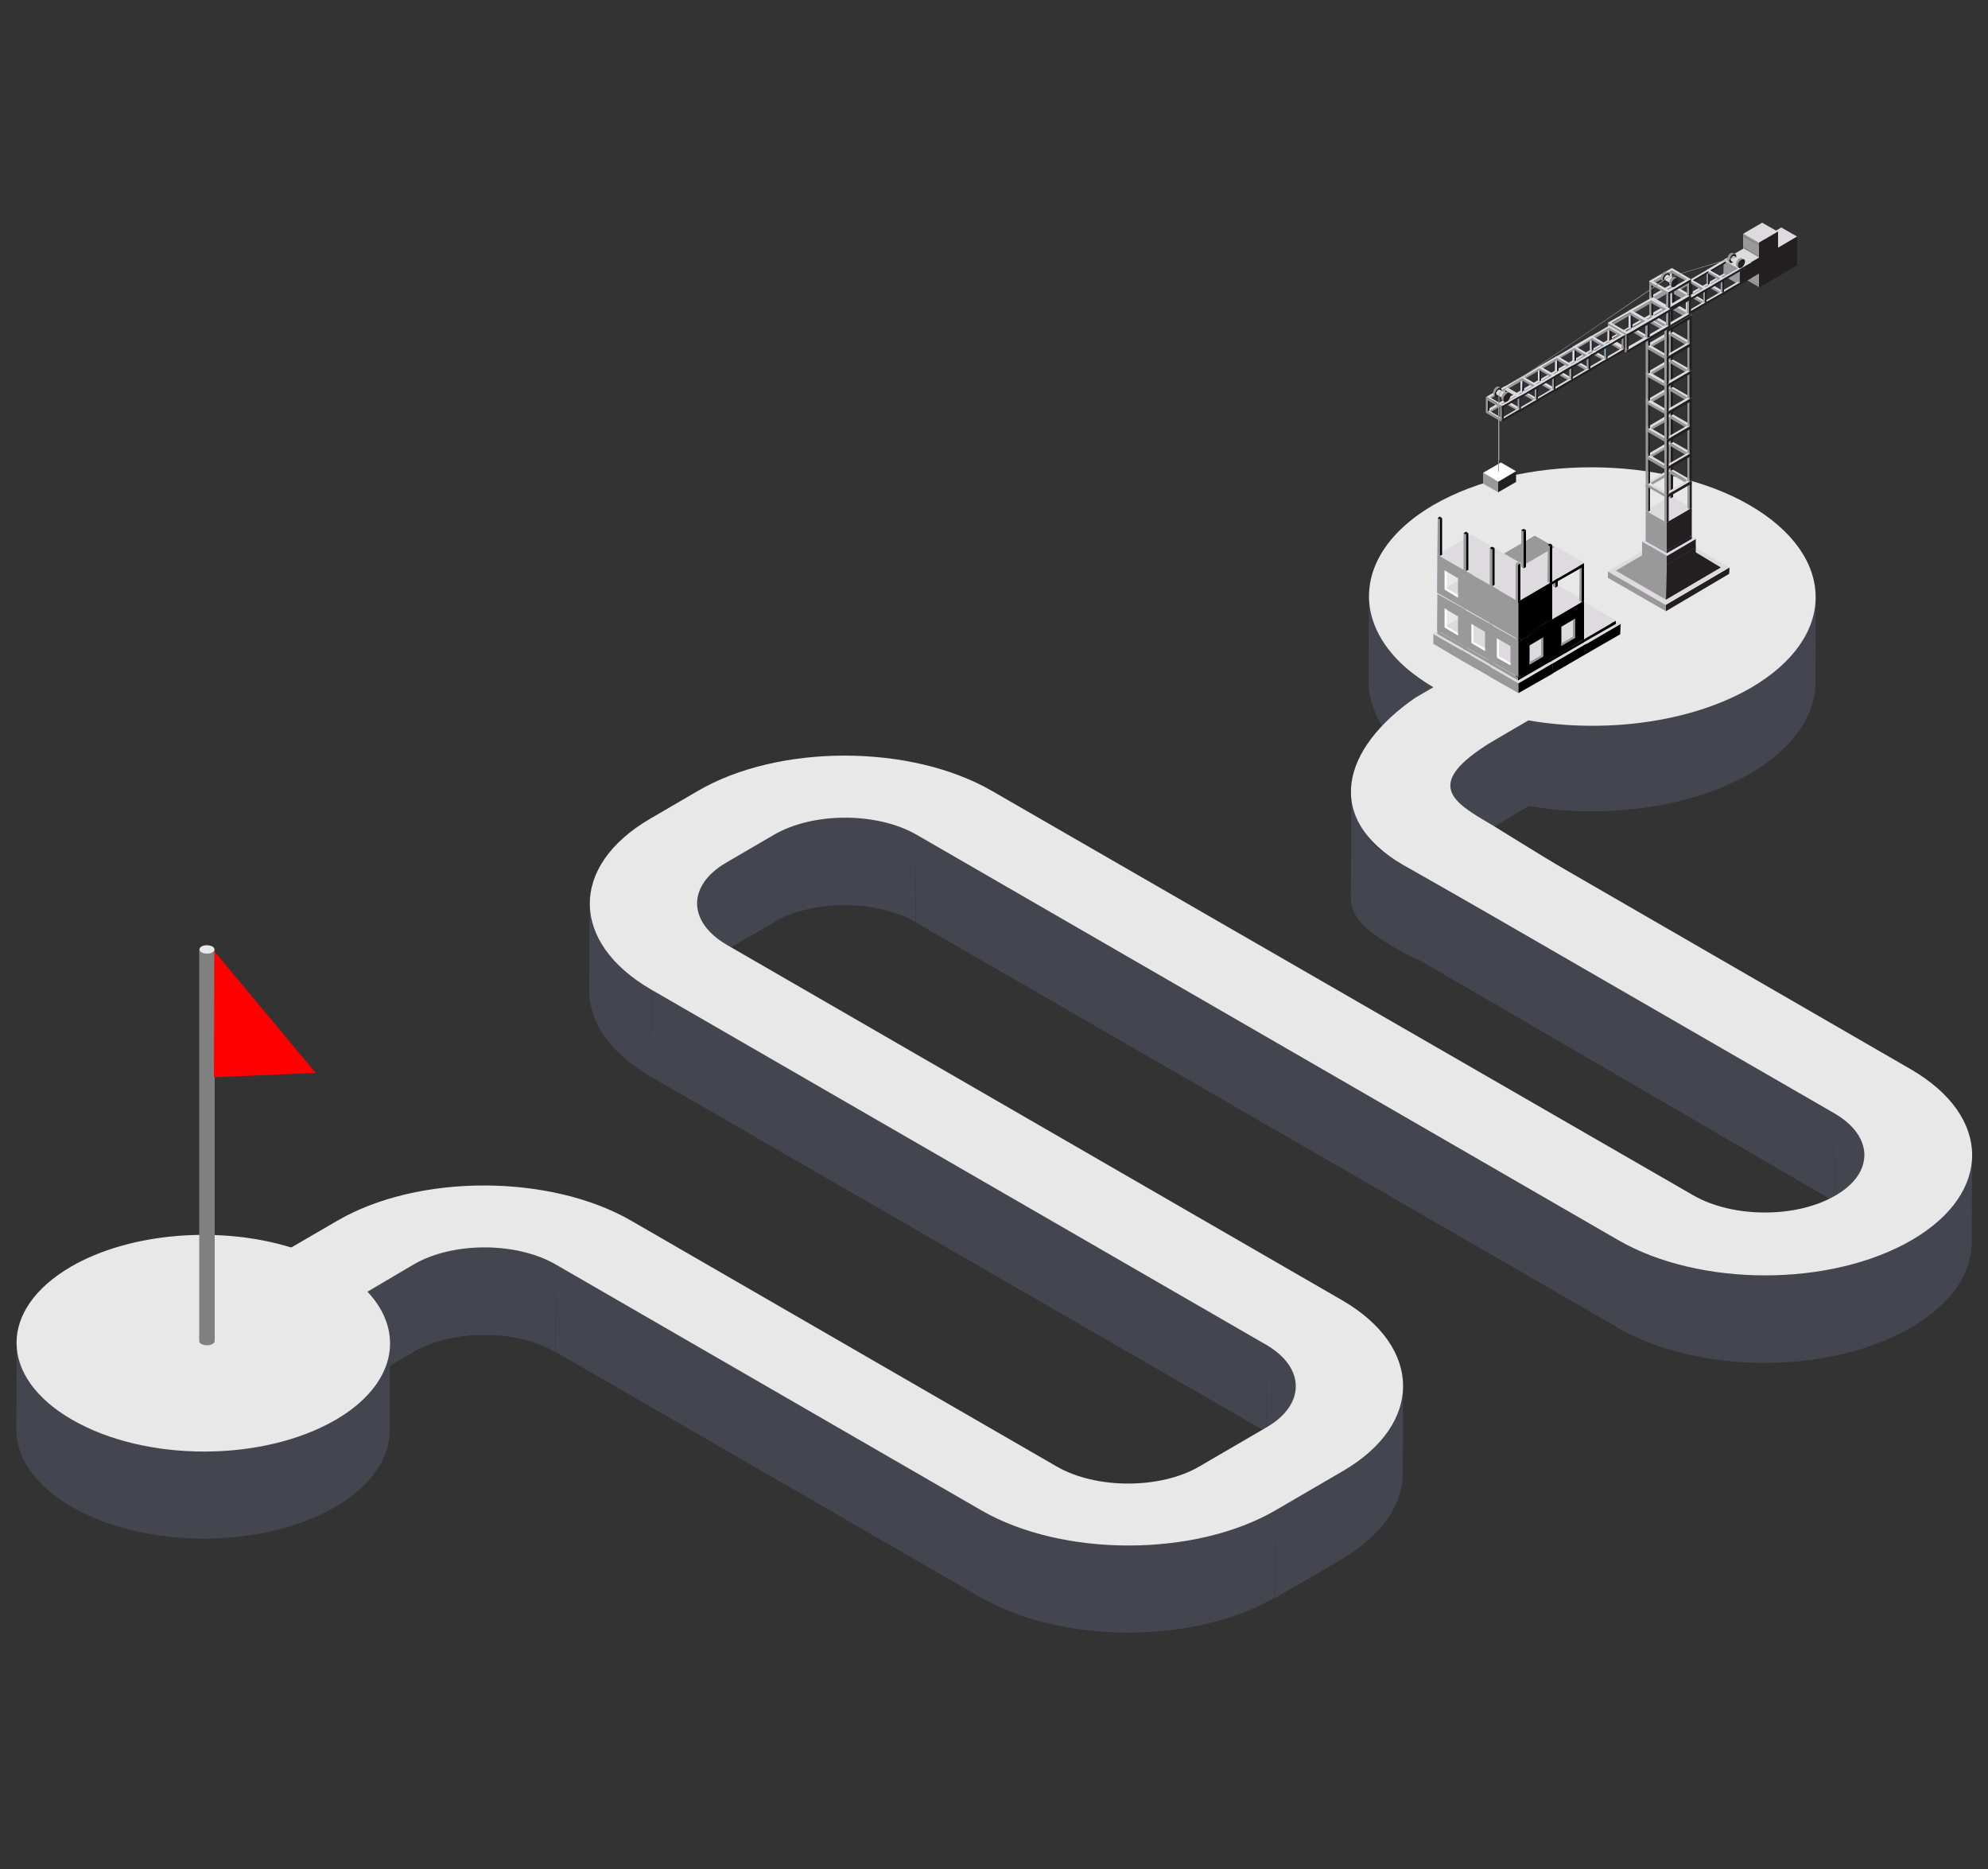 <?xml version="1.0" encoding="utf-8"?>
<!-- Generator: Adobe Illustrator 23.0.1, SVG Export Plug-In . SVG Version: 6.00 Build 0)  -->
<svg version="1.1" id="Layer_1" xmlns="http://www.w3.org/2000/svg" xmlns:xlink="http://www.w3.org/1999/xlink" x="0px" y="0px"
	 viewBox="0 0 500 470" style="enable-background:new 0 0 500 470;" xml:space="preserve">
<rect x="0" y="0" width="500" height="470" fill="#333333" stroke="none"/>
<style type="text/css">
	.st0{fill:#454550;}
	.st1{fill:#AEB2F4;}
	.st2{fill:#E8E8E8;}
	.st3{fill:#808080;}
	.st4{enable-background:new    ;}
	.st5{fill:#FF0000;}
	.st6{fill:#4C4C50;}
	.st7{fill:#4385F5;}
	.st8{fill:#999999;}
	.st9{fill:#364F91;}
	.st10{fill:#DDDBDD;}
	.st11{fill:#211F20;}
	.st12{fill:#77A7FB;}
	.st13{fill:#FFFFFF;}
	.st14{fill:#3F5CA8;}
	.st15{fill:#5C81C2;}
</style>
<g>
	<g>
		<polygon class="st0" points="104,318 104,340 92.3,346.8 92.4,324.7 		"/>
	</g>
	<g>
		<path class="st0" d="M339.8,220.5l0.1-22c0,7.8,5.1,15.6,15.4,21.6l0.9,21.1C337.5,231.7,339.8,228.3,339.8,220.5z"/>
	</g>
	<g>
		<path class="st0" d="M456.7,148.8l-0.1,22.8c0,8.3-5.5,16.5-16.4,22.9c-17.8,10.3-44.9,12.3-66.2,5.7c-4.8-1.5-9.2-3.4-13.3-5.7
			c-3.9-2.3-7.2-4.8-9.7-7.5c-4.5-4.9-6.8-10.3-6.8-15.7l0.1-22.8c0,5.4,2.3,7.2,6.8,12.1c2.5,2.7,5.8,5.2,9.7,7.5
			c4,2.3,8.5,4.2,13.3,5.7c21.4,6.6,48.4,4.6,66.2-5.7C451.2,161.7,456.7,157,456.7,148.8z"/>
	</g>
	<g>
		<path class="st0" d="M230.4,209.9l-0.1,22c-9.8-5.7-26-5.7-35.8,0l0.1-22C204.4,204.2,220.6,204.2,230.4,209.9z"/>
	</g>
	<g>
		<polygon class="st0" points="461.4,280.1 461.3,302.1 345.4,234.7 343.9,233.3 343.9,211.8 		"/>
	</g>
	<g>
		<polygon class="st0" points="406.8,311.8 406.8,333.8 230.4,232 230.4,209.9 		"/>
	</g>
	<g>
		<path class="st0" d="M139.8,318l-0.1,22c-9.8-5.7-25.8-5.8-35.8,0l0.1-22C114,312.2,130,312.3,139.8,318z"/>
	</g>
	<g>
		<polygon class="st0" points="358.8,218.1 358.8,196 384.4,180.7 384.3,202.8 		"/>
	</g>
	<g>
		<path class="st0" d="M496,290.5l-0.1,22c0,7.7-5.1,15.4-15.2,21.3c-20.4,11.9-53.4,11.9-74,0l0.1-22c20.5,11.9,53.6,11.9,74,0
			C490.9,305.9,496,298.2,496,290.5z"/>
	</g>
	<g>
		<polygon class="st0" points="318.6,338.1 318.5,360.1 163.6,270.7 163.7,248.7 		"/>
	</g>
	<g>
		<path class="st0" d="M98.1,337.8l-0.1,22c0,6.9-4.6,13.8-13.6,19.1c-18.4,10.7-47.9,10.7-66.4,0c-9.3-5.4-13.9-12.4-13.9-19.4
			l0.1-22c0,7,4.6,14,13.9,19.4c18.5,10.7,48.1,10.7,66.4,0C93.5,351.7,98.1,344.8,98.1,337.8z"/>
	</g>
	<g>
		<polygon class="st0" points="246.9,379.7 246.8,401.8 139.8,340 139.8,318 		"/>
	</g>
	<g>
		<path class="st0" d="M320.8,379.7l-0.1,22c-20.2,11.8-53.6,11.8-74,0l0.1-22C267.2,391.5,300.6,391.5,320.8,379.7z"/>
	</g>
	<g>
		<polygon class="st0" points="194.6,209.9 194.6,232 182.6,238.9 182.6,216.9 		"/>
	</g>
	<g>
		<path class="st0" d="M175.2,249.2l0.1-22c0-3.7,2.4-7.4,7.4-10.3l-0.1,22C177.6,241.8,175.2,245.5,175.2,249.2z"/>
	</g>
	<g>
		<path class="st0" d="M148.2,249.1l0.1-22c0,7.8,5.1,15.7,15.4,21.6l-0.1,22C153.4,264.8,148.2,257,148.2,249.1z"/>
	</g>
	<g>
		<path class="st0" d="M468.9,290.6l-0.1,22c0-3.8-2.5-7.6-7.5-10.5l0.1-22C466.4,283,468.9,286.8,468.9,290.6z"/>
	</g>
	<g>
		<path class="st0" d="M326,348.5l-0.1,22c0-3.8-2.5-7.6-7.4-10.4l0.1-22C323.5,340.9,326,344.7,326,348.5z"/>
	</g>
	<g>
		<path class="st0" d="M352.9,348.6l-0.1,22c0,7.7-5.1,15.4-15.1,21.3l0.1-22C347.9,364,352.9,356.3,352.9,348.6z"/>
	</g>
	<g>
		<polygon class="st0" points="337.8,369.9 337.8,391.9 320.8,401.8 320.8,379.7 		"/>
	</g>
	<g>
		<path class="st1" d="M84.2,340.5c-3.4-1.9-7.1-3.5-11.1-4.8l0.1-22c4,1.2,7.7,2.8,11.1,4.8C84.2,325.8,84.2,333.1,84.2,340.5z"/>
	</g>
	<g>
		<path class="st1" d="M92.3,346.8c-2.1-2.3-4.8-4.4-8.1-6.3c0-7.3,0-14.7,0.1-22c3.3,1.9,6,4,8.1,6.3
			C92.4,331.3,92.3,340.2,92.3,346.8z"/>
	</g>
	<g>
		<path class="st2" d="M440,127c22.1,12.8,22.2,33.3,0.3,46c-17.8,10.3-44.9,12.3-66.2,5.7c-4.8-1.5-9.2-3.4-13.3-5.7
			c-3.9-2.3-7.2-4.8-9.7-7.5c-11.5-12.3-8.4-28.1,9.4-38.5C382.5,114.3,418.1,114.4,440,127z"/>
	</g>
	<g>
		<path class="st2" d="M84.3,318.5c3.3,1.9,6,4,8.1,6.3c9.7,10.3,7,23.5-7.9,32.2c-18.4,10.7-47.9,10.7-66.4,0
			c-18.5-10.7-18.6-27.8-0.2-38.5c14.9-8.6,37.5-10.3,55.3-4.8C77.2,314.9,80.9,316.5,84.3,318.5z"/>
	</g>
	<path class="st3" d="M54,238.8v98.4c0,0.3-0.2,0.6-0.6,0.8c-0.7,0.4-1.9,0.4-2.7,0c-0.4-0.2-0.6-0.5-0.6-0.8v-98.4H54z"/>
	<path class="st2" d="M53.4,239.5c-0.7,0.4-1.9,0.4-2.7,0c-0.7-0.4-0.7-1.1,0-1.5c0.7-0.4,1.9-0.4,2.7,0
		C54.1,238.4,54.1,239.1,53.4,239.5z"/>
	<g>
		<g class="st4">
			<g>
				<polygon class="st5" points="53.9,239.2 79.4,269.8 53.8,270.9 				"/>
			</g>
		</g>
	</g>
	<g>
		<path class="st2" d="M480.6,268.9l-129.3-74.7c0.7,2.9,1,5.9,1.2,8.8c0.1,1.5,0,2.9-0.1,4.4c-0.3,3-0.7,6-1.3,8.9l110.3,63.7
			c9.8,5.7,10.1,14.9,0.3,20.6c-9.9,5.8-25.9,5.7-35.8,0L249.5,198.9c-20.4-11.8-53.6-11.9-74,0l-12,7
			c-20.4,11.9-20.1,31.1,0.2,42.9l154.8,89.4c9.8,5.7,9.9,15,0.1,20.7l-17,9.9c-9.8,5.7-25.9,5.7-35.8,0l-107-61.8
			c-20.4-11.8-53.6-11.9-74,0l-11.7,6.8c4,1.2,7.7,2.8,11.1,4.8c3.3,1.9,6,4,8.1,6.3L104,318c9.9-5.8,26-5.7,35.8,0l107,61.8
			c20.4,11.8,53.7,11.8,74,0l17-9.9c20.2-11.8,20.1-31.1-0.2-42.9l-154.8-89.4c-9.8-5.7-10.1-14.9-0.1-20.7l12-7
			c9.8-5.7,25.9-5.7,35.8,0l176.4,101.9c20.5,11.9,53.6,11.9,74,0C501.1,300,501.1,280.8,480.6,268.9z"/>
	</g>
	<g>
		<path class="st2" d="M375.1,186.6l15.9-9.3c-2.4-1.9-4.8-3.8-7.2-5.8c-3.1-2.4-6.4-4.6-9.9-6.5c-0.3,0.2-0.7,0.4-1,0.6l-17,9.9
			c-18.3,12.7-23.3,30.2-3,42l84.8,48c2.5-1.7,5.2-3.3,7.8-4.8c3.7-2.1,6.8-1.3,10.3-3.6l-80.8-49.8
			C365.4,201.7,357.8,197.2,375.1,186.6z"/>
	</g>
	<g>
		<polygon class="st6" points="370,123.3 370,123.3 370,123.4 		"/>
		<path class="st6" d="M370,123.4L370,123.4L370,123.4L370,123.4z"/>
		<polygon class="st7" points="390.4,94 390.4,94.7 383.7,98.6 383.7,97.9 		"/>
		<polygon class="st8" points="397.8,89.4 397.8,90.2 391.1,94 391.1,93.3 		"/>
		<g>
			<polygon class="st9" points="377.5,101.2 378,101.5 377.5,101.8 377,101.5 			"/>
		</g>
		<polygon class="st7" points="384.2,97.5 384.2,98.2 377.5,102.1 377.5,101.4 		"/>
		<g>
			<polygon class="st9" points="377.5,101.2 378.1,101.5 377.5,101.8 377,101.5 			"/>
		</g>
		<polygon class="st8" points="391.7,93 391.7,93.7 385,97.6 385,96.8 		"/>
		<g>
			<polygon class="st9" points="377.5,101.1 378,101.4 377.5,101.7 377,101.4 			"/>
		</g>
		<polygon points="378.9,100 379.4,100.3 378.9,100.6 378.3,100.3 		"/>
		<polygon class="st8" points="385.5,96.5 385.5,97.2 378.9,101.1 378.8,100.4 		"/>
		<polygon class="st10" points="452,59.5 447.4,62.2 447.2,62.3 443.7,60.3 442.6,61 442.4,61.1 438.4,58.8 443.2,56 446.7,58 
			448,57.2 		"/>
		<polygon class="st8" points="438.4,62.2 438.4,62.7 442.4,65 442.4,64.5 		"/>
		<polygon class="st8" points="438.4,59.3 438.4,62.2 438.8,62.4 438.8,59.6 		"/>
		<polygon class="st8" points="438.4,58.8 438.4,59.3 442.4,61.6 442.4,61.1 		"/>
		<polygon class="st8" points="438.8,59.6 438.8,62.4 442.4,64.5 442.4,61.6 		"/>
		<path class="st10" d="M438.5,62.5l4,2.3l-4.6,2.7l-0.2,0.1l-4-2.3L438.5,62.5z"/>
		<polygon class="st8" points="438.4,69.3 438.4,69.9 442.4,72.2 442.4,71.7 		"/>
		<polygon class="st8" points="438.8,66.7 438.8,69.6 442.4,71.7 442.4,68.8 		"/>
		<polygon class="st8" points="433.7,68.7 433.7,69.2 437.7,71.6 437.7,71 		"/>
		<polygon class="st8" points="433.7,65.3 433.7,65.9 437.7,68.2 437.7,67.6 		"/>
		<polygon class="st8" points="434.1,68.9 434.1,69.5 437.2,71.3 437.2,70.7 		"/>
		<polygon class="st8" points="433.7,65.8 433.7,68.7 434.1,68.9 434.1,66.1 		"/>
		<polygon class="st8" points="434.1,66.1 434.1,68.9 437.7,71 437.7,68.1 		"/>
		<polygon class="st8" points="434.1,65.5 434.1,66.1 437.2,67.9 437.2,67.4 		"/>
		<path class="st11" d="M452,60.1v-0.6l-4.6,2.7l-0.2,0.1V62l0,0v-0.4l0,0l0-2.8l0,0v-0.6l-4.6,2.7l-0.2,0.1v0.5l0,0l0,2.9h0v0.4
			l-4.5,2.6l-0.2,0.1v0.5h0l0,2.9h0v0.6l0.2-0.1l4.5-2.6l0,0l0.1-0.1l-0.1,0.1l0,2.9h0v0.6l0.2-0.1l4.6-2.7v0l0.2-0.1l4.6-2.7v-0.6
			l0,0l0-2.9h0v-0.4l0,0L452,60.1L452,60.1z M447.2,66l-0.2,0.1v0L447.2,66L447.2,66z"/>
		<polygon class="st8" points="404.4,143.7 404.4,145.3 419,153.7 419,152.1 		"/>
		<polygon class="st11" points="435,142.7 434.9,144.3 419,153.7 419,152.1 		"/>
		<path class="st10" d="M420.4,134.3l14.5,8.4l-15.2,8.9l-0.8,0.5l-14.5-8.4L420.4,134.3z"/>
		<polygon class="st11" points="426.5,138.9 432.8,142.7 419,150.8 419.1,144.1 		"/>
		<polygon class="st8" points="419.1,144.1 419,150.8 406.4,143.5 414.3,138.9 		"/>
		<polygon class="st8" points="413,138.3 413,140.5 419.2,144.1 419.2,141.9 		"/>
		<polygon class="st11" points="426.5,137.6 426.5,139.8 419.2,144.1 419.2,141.9 		"/>
		<path class="st12" d="M420.4,134l6.2,3.6l-7,4.1l-0.3,0.2l-6.2-3.6L420.4,134z"/>
		<polygon class="st8" points="413,136.2 413,138.4 419.2,142 419.2,139.8 		"/>
		<polygon class="st11" points="426.5,135.5 426.5,137.7 419.2,142 419.2,139.8 		"/>
		<path class="st10" d="M420.4,131.9l6.2,3.6l-7,4.1l-0.3,0.2l-6.2-3.6L420.4,131.9z"/>
		<polygon class="st8" points="373,120.2 373,121.6 376.8,123.8 376.8,122.4 		"/>
		<polygon class="st11" points="381.3,119.8 381.3,121.2 376.8,123.8 376.8,122.4 		"/>
		<polygon class="st8" points="373,118.9 373,120.3 376.8,122.5 376.8,121.1 		"/>
		<polygon class="st11" points="381.3,118.5 381.3,119.9 376.8,122.5 376.8,121.1 		"/>
		<path class="st13" d="M377.5,116.3l3.8,2.2L377,121l-0.2,0.1l-3.8-2.2L377.5,116.3z"/>
		<polygon class="st7" points="420.2,132.3 420.2,133.1 424.3,135.5 424.4,134.7 		"/>
		<polygon class="st14" points="415,135.3 415,136.1 420.2,133.1 420.2,132.3 		"/>
		<polygon class="st8" points="413.9,135.3 413.9,136.1 419.2,139.1 419.2,138.4 		"/>
		<polygon class="st11" points="425.5,134.7 425.5,135.5 419.4,139 419.2,139.1 419.2,138.4 419.4,138.2 		"/>
		<path class="st12" d="M420.2,131.7l5.3,3l-6,3.5l-0.3,0.2l-5.3-3L420.2,131.7z M419.2,137.7l5.2-3l-4.1-2.4l-5.2,3L419.2,137.7
			L419.2,137.7z"/>
		<polygon class="st14" points="414.5,129.3 414.5,135.7 415,135.3 415,129 		"/>
		<polygon class="st8" points="413.9,129 413.9,135.3 418.8,138.2 418.8,131.9 		"/>
		<polygon class="st9" points="414.5,128.7 413.9,129 414.5,129.3 415,129 		"/>
		<polygon class="st14" points="420.2,126 420.2,132.3 420.8,132 420.8,125.6 		"/>
		<polygon class="st7" points="419.7,125.6 419.6,132 420.2,132.3 420.2,126 		"/>
		<polygon class="st9" points="420.2,125.3 419.7,125.6 420.2,126 420.8,125.6 		"/>
		<polygon class="st11" points="419.2,132 419.2,138.4 425,135.1 425.1,128.6 		"/>
		<polygon class="st8" points="418.6,131.7 418.6,138.1 419.2,138.4 419.2,132 		"/>
		<polygon class="st9" points="419.2,131.4 418.6,131.7 419.2,132 419.7,131.7 		"/>
		<polygon class="st11" points="424.9,128.7 424.9,135 425.5,134.7 425.5,128.4 		"/>
		<polygon class="st9" points="424.9,128 424.4,128.4 424.9,128.7 425.5,128.4 		"/>
		<polygon class="st7" points="420.2,125.3 420.2,126.1 424.3,128.5 424.4,127.7 		"/>
		<polygon class="st14" points="415,128.4 415,129.1 420.2,126.1 420.2,125.3 		"/>
		<polygon class="st8" points="413.9,128.4 413.9,129.1 419.2,132.2 419.2,131.4 		"/>
		<polygon class="st11" points="425.5,127.7 425.5,128.5 419.4,132 419.2,132.2 419.2,131.4 419.4,131.2 		"/>
		<path class="st10" d="M420.2,124.7l5.3,3l-6,3.5l-0.3,0.2l-5.3-3L420.2,124.7z"/>
		<polygon class="st11" points="414.5,122.3 414.5,128.7 415,128.4 415,122 		"/>
		<polygon class="st8" points="413.9,122 413.9,128.4 414.5,128.7 414.5,122.3 		"/>
		<polygon class="st9" points="414.5,121.7 413.9,122 414.5,122.3 415,122 		"/>
		<polygon class="st11" points="420.2,119 420.2,125.3 420.8,125 420.8,118.7 		"/>
		<polygon class="st8" points="419.7,118.7 419.6,125 420.2,125.3 420.2,119 		"/>
		<polygon class="st9" points="420.2,118.3 419.7,118.7 420.2,119 420.8,118.7 		"/>
		<polygon class="st11" points="419.2,125.1 419.2,131.4 419.7,131.1 419.7,124.7 		"/>
		<polygon class="st8" points="418.6,124.7 418.6,131.1 419.2,131.4 419.2,125.1 		"/>
		<polygon class="st9" points="419.2,124.4 418.6,124.7 419.2,125.1 419.7,124.7 		"/>
		<polygon class="st11" points="424.9,121.7 424.9,128.1 425.5,127.7 425.5,121.4 		"/>
		<polygon class="st8" points="424.4,121.4 424.4,127.7 424.9,128.1 424.9,121.7 		"/>
		<polygon class="st9" points="424.9,121.1 424.4,121.4 424.9,121.7 425.5,121.4 		"/>
		<polygon class="st8" points="420.2,118.4 420.2,119.2 424.3,121.6 424.4,120.8 		"/>
		<polygon class="st8" points="415,121.4 415,122.2 420.2,119.2 420.2,118.4 		"/>
		<polygon class="st8" points="413.9,121.4 413.9,122.2 419.2,125.2 419.2,124.5 		"/>
		<polygon class="st11" points="425.5,120.8 425.5,121.6 419.4,125.1 419.2,125.2 419.2,124.5 419.4,124.3 		"/>
		<path class="st10" d="M420.2,117.8l5.3,3l-6,3.5l-0.3,0.2l-5.3-3L420.2,117.8z M419.2,123.8l5.2-3l-4.1-2.4l-5.2,3L419.2,123.8
			L419.2,123.8z"/>
		<polygon class="st11" points="414.5,115.4 414.5,121.8 415,121.4 415,115.1 		"/>
		<polygon class="st8" points="413.9,115.1 413.9,121.4 414.5,121.8 414.5,115.4 		"/>
		<polygon class="st9" points="414.5,114.8 413.9,115.1 414.5,115.4 415,115.1 		"/>
		<polygon class="st11" points="420.2,112.1 420.2,118.4 420.8,118.1 420.8,111.7 		"/>
		<polygon class="st8" points="419.7,111.7 419.6,118.1 420.2,118.4 420.2,112.1 		"/>
		<polygon class="st9" points="420.2,111.4 419.7,111.7 420.2,112.1 420.8,111.7 		"/>
		<polygon class="st11" points="419.2,118.1 419.2,124.5 419.7,124.2 419.7,117.8 		"/>
		<polygon class="st8" points="418.6,117.8 418.6,124.2 419.2,124.5 419.2,118.1 		"/>
		<polygon class="st9" points="419.2,117.5 418.6,117.8 419.2,118.1 419.7,117.8 		"/>
		<polygon class="st11" points="424.9,114.8 424.9,121.1 425.5,120.8 425.5,114.5 		"/>
		<polygon class="st8" points="424.4,114.5 424.4,120.8 424.9,121.1 424.9,114.8 		"/>
		<polygon class="st9" points="424.9,114.1 424.4,114.5 424.9,114.8 425.5,114.5 		"/>
		<polygon class="st8" points="420.2,111.5 420.2,112.2 424.3,114.6 424.4,113.9 		"/>
		<polygon class="st8" points="415,114.5 415,115.2 420.2,112.2 420.2,111.5 		"/>
		<polygon class="st8" points="413.9,114.5 413.9,115.2 419.2,118.3 419.2,117.5 		"/>
		<polygon class="st11" points="425.5,113.9 425.5,114.6 419.4,118.1 419.2,118.3 419.2,117.5 419.4,117.4 		"/>
		<path class="st10" d="M420.2,110.8l5.3,3l-6,3.5l-0.3,0.2l-5.3-3L420.2,110.8z M419.2,116.9l5.2-3l-4.1-2.4l-5.2,3L419.2,116.9
			L419.2,116.9z"/>
		<polygon class="st11" points="414.5,108.5 414.5,114.8 415,114.5 415,108.1 		"/>
		<polygon class="st8" points="413.9,108.1 413.9,114.5 414.5,114.8 414.5,108.5 		"/>
		<polygon class="st9" points="414.5,107.8 413.9,108.1 414.5,108.5 415,108.1 		"/>
		<polygon class="st11" points="420.2,105.1 420.2,111.5 420.8,111.2 420.8,104.8 		"/>
		<polygon class="st8" points="419.7,104.8 419.6,111.2 420.2,111.5 420.2,105.1 		"/>
		<polygon class="st9" points="420.2,104.5 419.7,104.8 420.2,105.1 420.8,104.8 		"/>
		<polygon class="st11" points="419.2,111.2 419.2,117.6 419.7,117.2 419.7,110.9 		"/>
		<polygon class="st8" points="418.6,110.9 418.6,117.2 419.2,117.6 419.2,111.2 		"/>
		<polygon class="st9" points="419.2,110.5 418.6,110.9 419.2,111.2 419.7,110.9 		"/>
		<polygon class="st11" points="424.9,107.8 424.9,114.2 425.5,113.9 425.5,107.5 		"/>
		<polygon class="st8" points="424.4,107.5 424.4,113.9 424.9,114.2 424.9,107.8 		"/>
		<polygon class="st9" points="424.9,107.2 424.4,107.5 424.9,107.8 425.5,107.5 		"/>
		<polygon class="st8" points="420.2,104.6 420.2,105.3 424.3,107.7 424.4,106.9 		"/>
		<polygon class="st8" points="415,107.6 415,108.3 420.2,105.3 420.2,104.6 		"/>
		<polygon class="st8" points="413.9,107.6 413.9,108.3 419.2,111.4 419.2,110.6 		"/>
		<polygon class="st11" points="425.5,106.9 425.5,107.7 419.4,111.2 419.2,111.4 419.2,110.6 419.4,110.5 		"/>
		<path class="st10" d="M420.2,103.9l5.3,3l-6,3.5l-0.3,0.2l-5.3-3L420.2,103.9z M419.2,110l5.2-3l-4.1-2.4l-5.2,3L419.2,110
			L419.2,110z"/>
		<polygon class="st11" points="414.5,101.5 414.5,107.9 415,107.6 415,101.2 		"/>
		<polygon class="st8" points="413.9,101.2 413.9,107.6 414.5,107.9 414.5,101.5 		"/>
		<polygon class="st9" points="414.5,100.9 413.9,101.2 414.5,101.5 415,101.2 		"/>
		<polygon class="st11" points="420.2,98.2 420.2,104.6 420.8,104.2 420.8,97.9 		"/>
		<polygon class="st8" points="419.7,97.9 419.6,104.2 420.2,104.6 420.2,98.2 		"/>
		<polygon class="st9" points="420.2,97.5 419.7,97.9 420.2,98.2 420.8,97.9 		"/>
		<polygon class="st11" points="419.2,104.3 419.2,110.6 419.7,110.3 419.7,103.9 		"/>
		<polygon class="st8" points="418.6,103.9 418.6,110.3 419.2,110.6 419.2,104.3 		"/>
		<polygon class="st9" points="419.2,103.6 418.6,103.9 419.2,104.3 419.7,103.9 		"/>
		<polygon class="st11" points="424.9,100.9 424.9,107.3 425.5,107 425.5,100.6 		"/>
		<polygon class="st8" points="424.4,100.6 424.4,107 424.9,107.3 424.9,100.9 		"/>
		<polygon class="st9" points="424.9,100.3 424.4,100.6 424.9,100.9 425.5,100.6 		"/>
		<polygon class="st8" points="420.2,97.6 420.2,98.4 424.3,100.8 424.4,100 		"/>
		<polygon class="st8" points="415,100.6 415,101.4 420.2,98.4 420.2,97.6 		"/>
		<polygon class="st8" points="413.9,100.6 413.9,101.4 419.2,104.4 419.2,103.7 		"/>
		<polygon class="st11" points="425.5,100 425.5,100.8 419.4,104.3 419.2,104.4 419.2,103.7 419.4,103.5 		"/>
		<path class="st10" d="M420.2,97l5.3,3l-6,3.5l-0.3,0.2l-5.3-3L420.2,97z M419.2,103l5.2-3l-4.1-2.4l-5.2,3L419.2,103L419.2,103z"
			/>
		<polygon class="st11" points="414.5,94.6 414.5,101 415,100.6 415,94.3 		"/>
		<polygon class="st8" points="413.9,94.3 413.9,100.6 414.5,101 414.5,94.6 		"/>
		<polygon class="st9" points="414.5,94 413.9,94.3 414.5,94.6 415,94.3 		"/>
		<polygon class="st11" points="420.2,91.3 420.2,97.6 420.8,97.3 420.8,90.9 		"/>
		<polygon class="st8" points="419.7,90.9 419.6,97.3 420.2,97.6 420.2,91.3 		"/>
		<polygon class="st9" points="420.2,90.6 419.7,90.9 420.2,91.3 420.8,90.9 		"/>
		<polygon class="st11" points="419.2,97.3 419.2,103.7 419.7,103.4 419.7,97 		"/>
		<polygon class="st8" points="418.6,97 418.6,103.4 419.2,103.7 419.2,97.3 		"/>
		<polygon class="st9" points="419.2,96.7 418.6,97 419.2,97.3 419.7,97 		"/>
		<polygon class="st11" points="424.9,94 424.9,100.3 425.5,100 425.5,93.7 		"/>
		<polygon class="st8" points="424.4,93.7 424.4,100 424.9,100.3 424.9,94 		"/>
		<polygon class="st9" points="424.9,93.3 424.4,93.7 424.9,94 425.5,93.7 		"/>
		<polygon class="st8" points="420.2,90.7 420.2,91.4 424.3,93.8 424.4,93.1 		"/>
		<polygon class="st8" points="415,93.7 415,94.5 420.2,91.4 420.2,90.7 		"/>
		<polygon class="st8" points="413.9,93.7 413.9,94.5 419.2,97.5 419.2,96.8 		"/>
		<polygon class="st11" points="425.5,93.1 425.5,93.8 419.4,97.3 419.2,97.5 419.2,96.8 419.4,96.6 		"/>
		<path class="st10" d="M420.2,90.1l5.3,3l-6,3.5l-0.3,0.2l-5.3-3L420.2,90.1z M419.2,96.1l5.2-3l-4.1-2.4l-5.2,3L419.2,96.1
			L419.2,96.1z"/>
		<polygon class="st11" points="414.5,87.7 414.5,94 415,93.7 415,87.4 		"/>
		<polygon class="st8" points="413.9,87.4 413.9,93.7 414.5,94 414.5,87.7 		"/>
		<polygon class="st9" points="414.5,87 413.9,87.4 414.5,87.7 415,87.4 		"/>
		<polygon class="st11" points="420.2,84.3 420.2,90.7 420.8,90.4 420.8,84 		"/>
		<polygon class="st8" points="419.7,84 419.6,90.4 420.2,90.7 420.2,84.3 		"/>
		<polygon class="st9" points="420.2,83.7 419.7,84 420.2,84.3 420.8,84 		"/>
		<polygon class="st11" points="419.2,90.4 419.2,96.8 419.7,96.4 419.7,90.1 		"/>
		<polygon class="st8" points="418.6,90.1 418.6,96.4 419.2,96.8 419.2,90.4 		"/>
		<polygon class="st9" points="419.2,89.8 418.6,90.1 419.2,90.4 419.7,90.1 		"/>
		<polygon class="st11" points="424.9,87.1 424.9,93.4 425.5,93.1 425.5,86.7 		"/>
		<polygon class="st8" points="424.4,86.7 424.4,93.1 424.9,93.4 424.9,87.1 		"/>
		<polygon class="st9" points="424.9,86.4 424.4,86.7 424.9,87.1 425.5,86.7 		"/>
		<polygon class="st8" points="420.2,83.8 420.2,84.5 424.3,86.9 424.4,86.2 		"/>
		<polygon class="st8" points="415,86.8 415,87.5 420.2,84.5 420.2,83.8 		"/>
		<polygon class="st8" points="413.9,86.8 413.9,87.5 419.2,90.6 419.2,89.8 		"/>
		<polygon class="st11" points="425.5,86.2 425.5,86.9 419.4,90.4 419.2,90.6 419.2,89.8 419.4,89.7 		"/>
		<path class="st10" d="M420.2,83.1l5.3,3l-6,3.5l-0.3,0.2l-5.3-3L420.2,83.1z M419.2,89.2l5.2-3l-4.1-2.4l-5.2,3L419.2,89.2
			L419.2,89.2z"/>
		<polygon class="st11" points="414.5,80.8 414.5,87.1 415,86.8 415,80.4 		"/>
		<polygon class="st8" points="413.9,80.4 413.9,86.8 414.5,87.1 414.5,80.8 		"/>
		<polygon class="st9" points="414.5,80.1 413.9,80.4 414.5,80.8 415,80.4 		"/>
		<polygon class="st11" points="420.2,77.4 420.2,83.8 420.8,83.4 420.8,77.1 		"/>
		<polygon class="st8" points="419.7,77.1 419.6,83.4 420.2,83.8 420.2,77.4 		"/>
		<polygon class="st9" points="420.2,76.8 419.7,77.1 420.2,77.4 420.8,77.1 		"/>
		<polygon class="st11" points="419.2,83.5 419.2,89.8 419.7,89.5 419.7,83.2 		"/>
		<polygon class="st8" points="418.6,83.2 418.6,89.5 419.2,89.8 419.2,83.5 		"/>
		<polygon class="st9" points="419.2,82.8 418.6,83.2 419.2,83.5 419.7,83.2 		"/>
		<polygon class="st11" points="424.9,80.1 424.9,86.5 425.5,86.2 425.5,79.8 		"/>
		<polygon class="st8" points="424.4,79.8 424.4,86.2 424.9,86.5 424.9,80.1 		"/>
		<polygon class="st9" points="424.9,79.5 424.4,79.8 424.9,80.1 425.5,79.8 		"/>
		<polygon class="st8" points="420.2,76.8 420.2,77.6 424.3,80 424.4,79.2 		"/>
		<polygon class="st14" points="415,79.9 415,80.6 420.2,77.6 420.2,76.8 		"/>
		<polygon class="st8" points="413.9,79.9 413.9,80.6 419.2,83.6 419.2,82.9 		"/>
		<polygon class="st11" points="425.5,79.2 425.5,80 419.4,83.5 419.2,83.6 419.2,82.9 419.4,82.7 		"/>
		<path class="st10" d="M420.2,76.2l5.3,3l-6,3.5l-0.3,0.2l-5.3-3L420.2,76.2z M419.2,82.2l5.2-3l-4.1-2.4l-5.2,3L419.2,82.2
			L419.2,82.2z"/>
		<polygon class="st14" points="438.7,66.9 438.7,69.7 439.1,69.4 439.1,66.6 		"/>
		<polygon class="st7" points="438.3,66.6 438.3,69.4 438.7,69.7 438.7,66.9 		"/>
		<polygon class="st9" points="438.7,66.4 438.3,66.6 438.7,66.9 439.1,66.6 		"/>
		<polygon class="st14" points="434.4,68.8 434.4,69.3 438.3,67.1 438.3,66.5 		"/>
		<polygon class="st7" points="433.5,68.8 433.5,69.3 437.6,71.7 437.6,71.1 		"/>
		<polygon class="st14" points="434,66.2 434,69 434.4,68.8 434.4,65.9 		"/>
		<polygon class="st7" points="433.6,65.9 433.5,68.8 434,69 434,66.2 		"/>
		<polygon class="st9" points="434,65.7 433.6,65.9 434,66.2 434.4,65.9 		"/>
		<polygon class="st14" points="437.6,68.3 437.6,71.1 438,70.9 438,68 		"/>
		<polygon class="st7" points="437.1,68 437.1,70.9 437.6,71.1 437.6,68.3 		"/>
		<polygon class="st9" points="437.6,67.8 437.1,68 437.6,68.3 438,68 		"/>
		<polygon class="st7" points="433.6,65.4 433.6,66 437.6,68.3 437.6,67.7 		"/>
		<polygon class="st11" points="440.5,66 440.5,66.6 437.8,68.1 437.6,68.3 437.6,67.7 437.8,67.6 		"/>
		<polygon class="st11" points="440.5,69.4 440.5,69.9 437.8,71.5 437.6,71.6 437.6,71.1 437.8,70.9 		"/>
		<path class="st10" d="M436.5,63.7l4,2.3l-2.7,1.5l-0.2,0.1l-4-2.3L436.5,63.7z"/>
		<polygon class="st8" points="434,69 434,69.6 437.1,71.4 437.1,70.8 		"/>
		<polygon class="st8" points="430,71.3 430,71.9 434,69.6 434,69 		"/>
		<polygon class="st7" points="429.2,71.3 429.2,71.9 433.2,74.2 433.2,73.6 		"/>
		<polygon class="st11" points="438,70.8 438,71.4 433.4,74.1 433.2,74.2 433.2,73.6 433.4,73.5 		"/>
		<path class="st10" d="M434,68.5l4,2.3l-4.6,2.7l-0.2,0.1l-4-2.3L434,68.5z M433.2,73.1l3.9-2.3L434,69l-3.9,2.3L433.2,73.1
			L433.2,73.1z"/>
		<polygon class="st14" points="429.6,68.7 429.6,71.6 430,71.3 430,68.5 		"/>
		<polygon class="st7" points="429.2,68.5 429.2,71.3 429.6,71.6 429.6,68.7 		"/>
		<polygon class="st9" points="429.6,68.2 429.2,68.5 429.6,68.7 430,68.5 		"/>
		<polygon class="st14" points="434,66.2 434,69 434.4,68.8 434.4,65.9 		"/>
		<polygon class="st8" points="433.5,65.9 433.5,68.8 434,69 434,66.2 		"/>
		<polygon class="st9" points="434,65.7 433.5,65.9 434,66.2 434.4,65.9 		"/>
		<polygon class="st14" points="433.2,70.8 433.2,73.6 433.6,73.4 433.6,70.5 		"/>
		<polygon class="st7" points="432.8,70.5 432.7,73.4 433.2,73.6 433.2,70.8 		"/>
		<polygon class="st9" points="433.2,70.3 432.8,70.5 433.2,70.8 433.6,70.5 		"/>
		<polygon class="st11" points="437.6,68.3 437.5,71.1 440.5,69.4 440.5,66.6 		"/>
		<polygon class="st8" points="434,66.2 434,69 437.5,71.1 437.6,68.3 		"/>
		<polygon class="st9" points="437.6,67.8 437.1,68 437.6,68.3 438,68 		"/>
		<polygon class="st8" points="434,65.6 434,66.2 437.1,68 437.1,67.5 		"/>
		<polygon class="st11" points="430,67.9 430,68.5 434,66.2 434,65.6 		"/>
		<polygon class="st7" points="429.2,67.9 429.2,68.5 433.2,70.8 433.2,70.2 		"/>
		<polygon class="st11" points="438,67.5 438,68 433.4,70.7 433.2,70.8 433.2,70.2 433.4,70.1 		"/>
		<path class="st10" d="M434,65.1l4,2.3l-4.6,2.7l-0.2,0.1l-4-2.3L434,65.1z M437.1,67.5l-3.1-1.8l-3.9,2.3l3.1,1.8L437.1,67.5z"/>
		<polygon class="st8" points="429.6,71.6 429.6,72.1 432.7,73.9 432.8,73.4 		"/>
		<polygon class="st8" points="425.7,73.9 425.7,74.4 429.6,72.1 429.6,71.6 		"/>
		<polygon class="st7" points="424.8,73.9 424.8,74.4 428.8,76.7 428.8,76.2 		"/>
		<polygon class="st11" points="433.6,73.4 433.6,73.9 429,76.6 428.8,76.7 428.8,76.2 429,76 		"/>
		<path class="st10" d="M429.6,71.1l4,2.3L429,76l-0.2,0.1l-4-2.3L429.6,71.1z M428.8,75.7l3.9-2.3l-3.1-1.8l-3.9,2.3L428.8,75.7
			L428.8,75.7z"/>
		<polygon class="st14" points="425.2,71.3 425.2,74.1 425.7,73.9 425.7,71 		"/>
		<polygon class="st7" points="424.8,71 424.8,73.9 425.2,74.1 425.2,71.3 		"/>
		<polygon class="st9" points="425.2,70.8 424.8,71 425.2,71.3 425.7,71 		"/>
		<polygon class="st11" points="429.6,68.7 429.6,71.6 430,71.3 430,68.5 		"/>
		<polygon class="st8" points="429.2,68.5 429.2,71.3 429.6,71.6 429.6,68.7 		"/>
		<polygon class="st9" points="429.6,68.2 429.2,68.5 429.6,68.7 430,68.5 		"/>
		<polygon class="st14" points="428.8,73.3 428.8,76.2 429.2,75.9 429.2,73.1 		"/>
		<polygon class="st7" points="428.4,73.1 428.4,75.9 428.8,76.2 428.8,73.3 		"/>
		<polygon class="st9" points="428.8,72.8 428.4,73.1 428.8,73.3 429.2,73.1 		"/>
		<polygon class="st11" points="433.2,70.8 433.2,73.6 433.6,73.4 433.6,70.5 		"/>
		<polygon class="st8" points="432.8,70.5 432.8,73.4 433.2,73.6 433.2,70.8 		"/>
		<polygon class="st9" points="433.2,70.3 432.8,70.5 433.2,70.8 433.6,70.5 		"/>
		<polygon class="st8" points="429.6,68.2 429.6,68.7 432.8,70.6 432.8,70 		"/>
		<polygon class="st11" points="425.7,70.5 425.7,71 429.6,68.7 429.6,68.2 		"/>
		<polygon class="st7" points="424.8,70.5 424.8,71 428.8,73.4 428.8,72.8 		"/>
		<polygon class="st11" points="433.6,70 433.6,70.6 429,73.2 428.8,73.4 428.8,72.8 429,72.7 		"/>
		<path class="st10" d="M429.6,67.7l4,2.3l-4.6,2.7l-0.2,0.1l-4-2.3L429.6,67.7z M428.8,72.3l3.9-2.3l-3.1-1.8l-3.9,2.3L428.8,72.3
			L428.8,72.3z"/>
		<polygon class="st8" points="425.2,74.1 425.2,74.7 428.4,76.5 428.4,75.9 		"/>
		<polygon class="st14" points="421.3,76.4 421.3,77 425.2,74.7 425.2,74.1 		"/>
		<polygon class="st7" points="420.4,76.4 420.4,77 424.4,79.3 424.4,78.7 		"/>
		<polygon class="st11" points="429.2,75.9 429.2,76.5 424.7,79.2 424.4,79.3 424.4,78.7 424.7,78.6 		"/>
		<path class="st10" d="M425.2,73.6l4,2.3l-4.6,2.7l-0.2,0.1l-4-2.3L425.2,73.6z M428.4,75.9l-3.1-1.8l-3.9,2.3l3.1,1.8L428.4,75.9z
			"/>
		<polygon class="st11" points="420.9,73.8 420.9,76.6 421.3,76.4 421.3,73.6 		"/>
		<polygon class="st7" points="420.4,73.6 420.4,76.4 420.9,76.6 420.9,73.8 		"/>
		<polygon class="st9" points="420.9,73.3 420.4,73.6 420.9,73.8 421.3,73.6 		"/>
		<polygon class="st11" points="425.2,71.3 425.2,74.1 425.7,73.9 425.7,71 		"/>
		<polygon class="st7" points="424.8,71 424.8,73.9 425.2,74.1 425.2,71.3 		"/>
		<polygon class="st9" points="425.2,70.8 424.8,71 425.2,71.3 425.7,71 		"/>
		<polygon class="st14" points="424.5,75.9 424.4,78.7 424.9,78.5 424.9,75.6 		"/>
		<polygon class="st10" points="424,75.6 424,78.5 424.4,78.7 424.5,75.9 		"/>
		<polygon class="st9" points="424.5,75.4 424,75.6 424.5,75.9 424.9,75.6 		"/>
		<polygon class="st11" points="428.8,73.3 428.8,76.2 429.2,75.9 429.3,73.1 		"/>
		<polygon class="st8" points="428.4,73.1 428.4,75.9 428.8,76.2 428.8,73.3 		"/>
		<polygon class="st9" points="428.8,72.8 428.4,73.1 428.8,73.3 429.3,73.1 		"/>
		<polygon class="st8" points="425.3,70.7 425.3,71.3 428.4,73.1 428.4,72.5 		"/>
		<polygon class="st8" points="421.3,73 421.3,73.6 425.3,71.3 425.3,70.7 		"/>
		<polygon class="st8" points="420.5,73 420.4,73.6 424.5,75.9 424.5,75.3 		"/>
		<polygon class="st11" points="429.3,72.5 429.3,73.1 424.7,75.8 424.5,75.9 424.5,75.3 424.7,75.2 		"/>
		<path class="st10" d="M425.3,70.2l4,2.3l-4.6,2.7l-0.2,0.1l-4-2.3L425.3,70.2z M424.5,74.8l3.9-2.3l-3.1-1.8l-3.9,2.3L424.5,74.8
			L424.5,74.8z"/>
		<polygon class="st8" points="420.5,76.5 420.5,77.2 424.2,79.3 424.2,78.7 		"/>
		<polygon class="st8" points="415.8,79.2 415.8,79.9 420.5,77.2 420.5,76.5 		"/>
		<polygon class="st7" points="414.8,79.2 414.8,79.9 419.6,82.7 419.6,82 		"/>
		<polygon class="st11" points="425.3,78.7 425.3,79.3 419.8,82.5 419.6,82.7 419.6,82 419.8,81.8 		"/>
		<path class="st10" d="M420.5,75.9l4.8,2.8l-5.5,3.2l-0.3,0.1l-4.8-2.8L420.5,75.9z M424.2,78.7l-3.8-2.2l-4.7,2.7l3.8,2.2
			L424.2,78.7z"/>
		<polygon class="st14" points="415.3,76.1 415.3,79.5 415.8,79.2 415.8,75.8 		"/>
		<polygon class="st7" points="414.8,75.8 414.8,79.2 415.3,79.5 415.3,76.1 		"/>
		<polygon class="st9" points="415.3,75.5 414.8,75.8 415.3,76.1 415.8,75.8 		"/>
		<polygon class="st11" points="420.5,73.1 420.5,76.5 421,76.2 421,72.8 		"/>
		<polygon class="st10" points="420,72.8 420,76.2 420.5,76.5 420.5,73.1 		"/>
		<polygon class="st9" points="420.5,72.5 420,72.8 420.5,73.1 421,72.8 		"/>
		<polygon class="st14" points="419.6,78.6 419.6,82 420.1,81.7 420.1,78.3 		"/>
		<polygon class="st7" points="419.1,78.3 419,81.7 419.6,82 419.6,78.6 		"/>
		<polygon class="st9" points="419.6,78 419.1,78.3 419.6,78.6 420.1,78.3 		"/>
		<polygon class="st11" points="424.8,75.6 424.8,79 425.3,78.7 425.3,75.3 		"/>
		<polygon class="st8" points="424.3,75.3 424.3,78.7 424.8,79 424.8,75.6 		"/>
		<polygon class="st9" points="424.8,75 424.3,75.3 424.8,75.6 425.3,75.3 		"/>
		<polygon class="st8" points="420.5,72.5 420.5,73.1 424.3,75.3 424.3,74.6 		"/>
		<polygon class="st8" points="415.8,75.2 415.8,75.9 420.5,73.1 420.5,72.5 		"/>
		<polygon class="st7" points="414.8,75.2 414.8,75.9 419.6,78.6 419.6,78 		"/>
		<polygon class="st11" points="425.3,74.6 425.3,75.3 419.8,78.5 419.6,78.6 419.6,78 419.8,77.8 		"/>
		<path class="st12" d="M420.5,71.9l4.8,2.8l-5.5,3.2l-0.3,0.1l-4.8-2.8L420.5,71.9z M419.6,77.4l4.7-2.7l-3.8-2.2l-4.7,2.7
			L419.6,77.4L419.6,77.4z"/>
		<polygon class="st8" points="420.5,72 420.5,72.7 424.2,74.9 424.2,74.2 		"/>
		<polygon class="st8" points="415.8,74.7 415.8,75.4 420.5,72.7 420.5,72 		"/>
		<polygon class="st8" points="414.8,74.7 414.8,75.4 419.6,78.2 419.6,77.5 		"/>
		<polygon class="st11" points="425.3,74.2 425.3,74.9 419.8,78 419.6,78.2 419.6,77.5 419.8,77.4 		"/>
		<path class="st10" d="M420.5,71.4l4.8,2.8l-5.5,3.2l-0.3,0.1l-4.8-2.8L420.5,71.4z M424.2,74.2l-3.8-2.2l-4.7,2.7l3.8,2.2
			L424.2,74.2z"/>
		<polygon class="st11" points="415.3,71.6 415.3,75 415.8,74.7 415.8,71.4 		"/>
		<polygon class="st8" points="414.8,71.4 414.8,74.7 415.3,75 415.3,71.6 		"/>
		<polygon class="st9" points="415.3,71.1 414.8,71.4 415.3,71.6 415.8,71.4 		"/>
		<polygon class="st11" points="420.5,68.6 420.5,72 421,71.7 421,68.3 		"/>
		<polygon class="st10" points="420,68.3 420,71.7 420.5,72 420.5,68.6 		"/>
		<polygon class="st9" points="420.5,68 420,68.3 420.5,68.6 421,68.3 		"/>
		<polygon class="st11" points="419.6,74.1 419.6,77.5 420.1,77.2 420.1,73.8 		"/>
		<polygon class="st8" points="419.1,73.8 419,77.2 419.6,77.5 419.6,74.1 		"/>
		<polygon class="st9" points="419.6,73.5 419.1,73.8 419.6,74.1 420.1,73.8 		"/>
		<polygon class="st11" points="424.8,71.1 424.8,74.5 425.3,74.2 425.3,70.8 		"/>
		<polygon class="st8" points="424.3,70.8 424.3,74.2 424.8,74.5 424.8,71.1 		"/>
		<polygon class="st9" points="424.8,70.5 424.3,70.8 424.8,71.1 425.3,70.8 		"/>
		<polygon class="st8" points="420.5,68 420.5,68.7 424.3,70.8 424.3,70.1 		"/>
		<polygon class="st8" points="415.8,70.7 415.8,71.4 420.5,68.7 420.5,68 		"/>
		<polygon class="st8" points="414.8,70.7 414.8,71.4 419.6,74.1 419.6,73.5 		"/>
		<polygon class="st11" points="425.3,70.1 425.3,70.8 419.8,74 419.6,74.1 419.6,73.5 419.8,73.3 		"/>
		<path class="st10" d="M420.5,67.4l4.8,2.8l-5.5,3.2l-0.3,0.1l-4.8-2.8L420.5,67.4z M419.6,72.9l4.7-2.7l-3.8-2.2l-4.7,2.7
			L419.6,72.9L419.6,72.9z"/>
		<polygon class="st8" points="415.3,79.5 415.3,80.2 419,82.4 419,81.7 		"/>
		<polygon class="st8" points="410.6,82.3 410.6,82.9 415.3,80.2 415.3,79.5 		"/>
		<polygon class="st7" points="409.6,82.3 409.6,82.9 414.3,85.7 414.3,85 		"/>
		<polygon class="st11" points="420.1,81.7 420.1,82.4 414.6,85.6 414.3,85.7 414.3,85 414.6,84.9 		"/>
		<path class="st10" d="M415.3,78.9l4.8,2.8l-5.5,3.2l-0.3,0.1l-4.8-2.8L415.3,78.9z M419,81.7l-3.8-2.2l-4.7,2.7l3.8,2.2L419,81.7z
			"/>
		<polygon class="st14" points="410.1,79.2 410.1,82.6 410.6,82.3 410.6,78.9 		"/>
		<polygon class="st7" points="409.6,78.9 409.6,82.3 410.1,82.6 410.1,79.2 		"/>
		<polygon class="st9" points="410.1,78.6 409.6,78.9 410.1,79.2 410.6,78.9 		"/>
		<polygon class="st11" points="415.3,76.1 415.3,79.5 415.8,79.2 415.8,75.8 		"/>
		<polygon class="st8" points="414.8,75.8 414.8,79.2 415.3,79.5 415.3,76.1 		"/>
		<polygon class="st9" points="415.3,75.5 414.8,75.8 415.3,76.1 415.8,75.8 		"/>
		<polygon class="st14" points="414.4,81.6 414.3,85 414.9,84.7 414.9,81.3 		"/>
		<polygon class="st7" points="413.8,81.3 413.8,84.7 414.3,85 414.4,81.6 		"/>
		<polygon class="st9" points="414.4,81 413.8,81.3 414.4,81.6 414.9,81.3 		"/>
		<polygon class="st11" points="419.6,78.6 419.6,82 420.1,81.7 420.1,78.3 		"/>
		<polygon class="st8" points="419.1,78.3 419,81.7 419.6,82 419.6,78.6 		"/>
		<polygon class="st9" points="419.6,78 419.1,78.3 419.6,78.6 420.1,78.3 		"/>
		<polygon class="st8" points="415.3,75.5 415.3,76.2 419.1,78.3 419.1,77.7 		"/>
		<polygon class="st8" points="410.6,78.2 410.6,78.9 415.3,76.2 415.3,75.5 		"/>
		<polygon class="st7" points="409.6,78.2 409.6,78.9 414.4,81.7 414.4,81 		"/>
		<polygon class="st11" points="420.1,77.7 420.1,78.3 414.6,81.5 414.4,81.7 414.4,81 414.6,80.8 		"/>
		<path class="st10" d="M415.3,74.9l4.8,2.8l-5.5,3.2l-0.3,0.1l-4.8-2.8L415.3,74.9z M414.4,80.4l4.7-2.7l-3.8-2.2l-4.7,2.7
			L414.4,80.4L414.4,80.4z"/>
		<polygon class="st8" points="410.1,82.6 410.1,83.2 413.8,85.4 413.8,84.7 		"/>
		<polygon class="st8" points="405.4,85.3 405.4,86 410.1,83.2 410.1,82.6 		"/>
		<polygon class="st8" points="404.3,85.3 404.3,86 409.1,88.7 409.1,88.1 		"/>
		<polygon class="st11" points="414.9,84.7 414.9,85.4 409.4,88.6 409.1,88.7 409.1,88.1 409.4,87.9 		"/>
		<path class="st10" d="M410.1,82l4.8,2.8l-5.5,3.2l-0.3,0.1l-4.8-2.8L410.1,82z M413.8,84.7l-3.8-2.2l-4.7,2.7l3.8,2.2L413.8,84.7z
			"/>
		<polygon class="st11" points="404.9,82.2 404.9,85.6 405.4,85.3 405.4,81.9 		"/>
		<polygon class="st8" points="404.4,81.9 404.3,85.3 404.9,85.6 404.9,82.2 		"/>
		<polygon class="st8" points="404.9,81.6 404.4,81.9 404.9,82.2 405.4,81.9 		"/>
		<polygon class="st11" points="410.1,79.2 410.1,82.6 410.6,82.3 410.6,78.9 		"/>
		<polygon class="st10" points="409.6,78.9 409.6,82.3 410.1,82.6 410.1,79.2 		"/>
		<polygon class="st9" points="410.1,78.6 409.6,78.9 410.1,79.2 410.6,78.9 		"/>
		<polygon class="st11" points="409.1,84.7 409.1,88.1 409.6,87.8 409.6,84.4 		"/>
		<polygon class="st8" points="408.6,84.4 408.6,87.8 409.1,88.1 409.1,84.7 		"/>
		<polygon class="st9" points="409.1,84.1 408.6,84.4 409.1,84.7 409.6,84.4 		"/>
		<polygon class="st11" points="414.4,81.6 414.3,85 414.9,84.7 414.9,81.3 		"/>
		<polygon class="st8" points="413.8,81.3 413.8,84.7 414.3,85 414.4,81.6 		"/>
		<polygon class="st9" points="414.4,81 413.8,81.3 414.4,81.6 414.9,81.3 		"/>
		<polygon class="st8" points="410.1,78.5 410.1,79.2 413.8,81.4 413.8,80.7 		"/>
		<polygon class="st8" points="405.4,81.3 405.4,81.9 410.1,79.2 410.1,78.5 		"/>
		<polygon class="st8" points="404.4,81.3 404.4,81.9 409.1,84.7 409.1,84 		"/>
		<polygon class="st11" points="414.9,80.7 414.9,81.4 409.4,84.5 409.1,84.7 409.1,84 409.4,83.9 		"/>
		<path class="st10" d="M410.1,77.9l4.8,2.8l-5.5,3.2l-0.3,0.1l-4.8-2.8L410.1,77.9z M413.8,80.7l-3.8-2.2l-4.7,2.7l3.8,2.2
			L413.8,80.7z"/>
		<polygon class="st8" points="404.7,85.8 404.7,86.3 407.8,88.2 407.8,87.6 		"/>
		<polygon class="st8" points="400.8,88.1 400.7,88.6 404.7,86.3 404.7,85.8 		"/>
		<polygon class="st7" points="399.9,88.1 399.9,88.6 403.9,91 403.9,90.4 		"/>
		<polygon class="st11" points="408.7,87.6 408.7,88.2 404.1,90.8 403.9,91 403.9,90.4 404.1,90.3 		"/>
		<path class="st10" d="M404.7,85.3l4,2.3l-4.6,2.7l-0.2,0.1l-4-2.3L404.7,85.3z M403.9,89.9l3.9-2.3l-3.1-1.8l-3.9,2.3L403.9,89.9
			L403.9,89.9z"/>
		<polygon class="st14" points="400.3,85.5 400.3,88.3 400.7,88.1 400.8,85.2 		"/>
		<polygon class="st7" points="399.9,85.2 399.9,88.1 400.3,88.3 400.3,85.5 		"/>
		<polygon class="st9" points="400.3,85 399.9,85.2 400.3,85.5 400.8,85.2 		"/>
		<polygon class="st11" points="404.7,82.9 404.7,85.8 405.1,85.5 405.1,82.7 		"/>
		<polygon class="st10" points="404.3,82.7 404.3,85.5 404.7,85.8 404.7,82.9 		"/>
		<polygon class="st9" points="404.7,82.4 404.3,82.7 404.7,82.9 405.1,82.7 		"/>
		<polygon class="st14" points="403.9,87.5 403.9,90.4 404.3,90.1 404.3,87.3 		"/>
		<polygon class="st7" points="403.5,87.3 403.5,90.1 403.9,90.4 403.9,87.5 		"/>
		<polygon class="st9" points="403.9,87.1 403.5,87.3 403.9,87.5 404.3,87.3 		"/>
		<polygon class="st11" points="408.3,85 408.3,87.9 408.7,87.6 408.7,84.8 		"/>
		<polygon class="st8" points="407.9,84.8 407.8,87.6 408.3,87.9 408.3,85 		"/>
		<polygon class="st9" points="408.3,84.5 407.9,84.8 408.3,85 408.7,84.8 		"/>
		<polygon class="st8" points="404.7,82.4 404.7,83 407.9,84.8 407.9,84.2 		"/>
		<polygon class="st8" points="400.8,84.7 400.8,85.3 404.7,83 404.7,82.4 		"/>
		<polygon class="st7" points="399.9,84.7 399.9,85.3 403.9,87.6 403.9,87 		"/>
		<polygon class="st11" points="408.7,84.2 408.7,84.8 404.1,87.4 403.9,87.6 403.9,87 404.1,86.9 		"/>
		<path class="st10" d="M404.7,81.9l4,2.3l-4.6,2.7l-0.2,0.1l-4-2.3L404.7,81.9z M403.9,86.5l3.9-2.3l-3.1-1.8l-3.9,2.3L403.9,86.5
			L403.9,86.5z"/>
		<polygon class="st8" points="400.3,88.3 400.3,88.9 403.5,90.7 403.5,90.2 		"/>
		<polygon class="st8" points="396.4,90.6 396.4,91.2 400.3,88.9 400.3,88.3 		"/>
		<polygon class="st7" points="395.5,90.6 395.5,91.2 399.5,93.5 399.5,92.9 		"/>
		<polygon class="st11" points="404.3,90.2 404.3,90.7 399.7,93.4 399.5,93.5 399.5,92.9 399.7,92.8 		"/>
		<path class="st10" d="M400.3,87.8l4,2.3l-4.6,2.7l-0.2,0.1l-4-2.3L400.3,87.8z M399.5,92.4l3.9-2.3l-3.1-1.8l-3.9,2.3L399.5,92.4
			L399.5,92.4z"/>
		<polygon class="st14" points="396,88 395.9,90.9 396.4,90.6 396.4,87.8 		"/>
		<polygon class="st7" points="395.5,87.8 395.5,90.6 395.9,90.9 396,88 		"/>
		<polygon class="st9" points="396,87.5 395.5,87.8 396,88 396.4,87.8 		"/>
		<polygon class="st11" points="400.3,85.5 400.3,88.3 400.7,88.1 400.8,85.2 		"/>
		<polygon class="st10" points="399.9,85.2 399.9,88.1 400.3,88.3 400.3,85.5 		"/>
		<polygon class="st9" points="400.3,85 399.9,85.2 400.3,85.5 400.8,85.2 		"/>
		<polygon class="st14" points="399.5,90.1 399.5,92.9 400,92.7 400,89.9 		"/>
		<polygon class="st7" points="399.1,89.9 399.1,92.7 399.5,92.9 399.5,90.1 		"/>
		<polygon class="st9" points="399.5,89.6 399.1,89.9 399.5,90.1 400,89.9 		"/>
		<polygon class="st11" points="403.9,87.6 403.9,90.4 404.3,90.2 404.3,87.3 		"/>
		<polygon class="st8" points="403.5,87.3 403.5,90.2 403.9,90.4 403.9,87.6 		"/>
		<polygon class="st9" points="403.9,87.1 403.5,87.3 403.9,87.6 404.3,87.3 		"/>
		<polygon class="st8" points="400.3,84.9 400.3,85.5 403.5,87.3 403.5,86.8 		"/>
		<polygon class="st8" points="396.4,87.2 396.4,87.8 400.3,85.5 400.3,84.9 		"/>
		<polygon class="st7" points="395.5,87.2 395.5,87.8 399.5,90.1 399.5,89.6 		"/>
		<polygon class="st11" points="404.3,86.8 404.3,87.3 399.8,90 399.5,90.1 399.5,89.6 399.8,89.4 		"/>
		<path class="st10" d="M400.3,84.4l4,2.3l-4.6,2.7l-0.2,0.1l-4-2.3L400.3,84.4z M403.5,86.8l-3.1-1.8l-3.9,2.3l3.1,1.8L403.5,86.8z
			"/>
		<polygon class="st8" points="396,90.9 396,91.4 399.1,93.3 399.1,92.7 		"/>
		<polygon class="st8" points="392,93.2 392,93.7 396,91.4 396,90.9 		"/>
		<polygon class="st7" points="391.1,93.2 391.1,93.7 395.2,96 395.2,95.5 		"/>
		<polygon class="st11" points="400,92.7 400,93.3 395.4,95.9 395.2,96 395.2,95.5 395.4,95.3 		"/>
		<path class="st10" d="M395.9,90.4l4,2.3l-4.6,2.7l-0.2,0.1l-4-2.3L395.9,90.4z M395.2,95l3.9-2.3l-3.1-1.8l-3.9,2.3L395.2,95
			L395.2,95z"/>
		<polygon class="st14" points="391.6,90.6 391.6,93.4 392,93.2 392,90.3 		"/>
		<polygon class="st7" points="391.2,90.3 391.1,93.2 391.6,93.4 391.6,90.6 		"/>
		<polygon class="st9" points="391.6,90.1 391.2,90.3 391.6,90.6 392,90.3 		"/>
		<polygon class="st11" points="396,88 396,90.9 396.4,90.6 396.4,87.8 		"/>
		<polygon class="st10" points="395.5,87.8 395.5,90.6 396,90.9 396,88 		"/>
		<polygon class="st9" points="396,87.5 395.5,87.8 396,88 396.4,87.8 		"/>
		<polygon class="st14" points="395.2,92.6 395.2,95.5 395.6,95.2 395.6,92.4 		"/>
		<polygon class="st7" points="394.7,92.4 394.7,95.2 395.2,95.5 395.2,92.6 		"/>
		<polygon class="st9" points="395.2,92.1 394.7,92.4 395.2,92.6 395.6,92.4 		"/>
		<polygon class="st11" points="399.5,90.1 399.5,92.9 400,92.7 400,89.8 		"/>
		<polygon class="st8" points="399.1,89.8 399.1,92.7 399.5,92.9 399.5,90.1 		"/>
		<polygon class="st9" points="399.5,89.6 399.1,89.8 399.5,90.1 400,89.8 		"/>
		<polygon class="st8" points="396,87.5 396,88 399.1,89.9 399.1,89.3 		"/>
		<polygon class="st8" points="392,89.8 392,90.3 396,88 396,87.5 		"/>
		<polygon class="st7" points="391.2,89.8 391.2,90.3 395.2,92.7 395.2,92.1 		"/>
		<polygon class="st11" points="400,89.3 400,89.9 395.4,92.5 395.2,92.7 395.2,92.1 395.4,92 		"/>
		<path class="st10" d="M396,87l4,2.3l-4.6,2.7l-0.2,0.1l-4-2.3L396,87z M399.1,89.3l-3.1-1.8l-3.9,2.3l3.1,1.8L399.1,89.3z"/>
		<polygon class="st8" points="391.6,93.4 391.6,94 394.7,95.8 394.7,95.2 		"/>
		<polygon class="st8" points="387.6,95.7 387.6,96.3 391.6,94 391.6,93.4 		"/>
		<polygon class="st7" points="386.8,95.7 386.8,96.3 390.8,98.6 390.8,98 		"/>
		<polygon class="st11" points="395.6,95.2 395.6,95.8 391,98.5 390.8,98.6 390.8,98 391,97.9 		"/>
		<path class="st10" d="M391.6,92.9l4,2.3l-4.6,2.7l-0.2,0.1l-4-2.3L391.6,92.9z M390.8,97.5l3.9-2.3l-3.1-1.8l-3.9,2.3L390.8,97.5
			L390.8,97.5z"/>
		<polygon class="st14" points="387.2,93.1 387.2,96 387.6,95.7 387.6,92.9 		"/>
		<polygon class="st7" points="386.8,92.9 386.8,95.7 387.2,96 387.2,93.1 		"/>
		<polygon class="st9" points="387.2,92.6 386.8,92.9 387.2,93.1 387.6,92.9 		"/>
		<polygon class="st11" points="391.6,90.6 391.6,93.4 392,93.2 392,90.3 		"/>
		<polygon class="st10" points="391.1,90.3 391.1,93.2 391.6,93.4 391.6,90.6 		"/>
		<polygon class="st9" points="391.6,90.1 391.1,90.3 391.6,90.6 392,90.3 		"/>
		<polygon class="st14" points="390.8,95.2 390.8,98 391.2,97.8 391.2,94.9 		"/>
		<polygon class="st7" points="390.4,94.9 390.3,97.8 390.8,98 390.8,95.2 		"/>
		<polygon class="st9" points="390.8,94.7 390.4,94.9 390.8,95.2 391.2,94.9 		"/>
		<polygon class="st11" points="395.2,92.6 395.2,95.5 395.6,95.2 395.6,92.4 		"/>
		<polygon class="st8" points="394.7,92.4 394.7,95.2 395.2,95.5 395.2,92.6 		"/>
		<polygon class="st9" points="395.2,92.1 394.7,92.4 395.2,92.6 395.6,92.4 		"/>
		<polygon class="st8" points="391.6,90 391.6,90.6 394.7,92.4 394.7,91.8 		"/>
		<polygon class="st8" points="387.6,92.3 387.6,92.9 391.6,90.6 391.6,90 		"/>
		<polygon class="st7" points="386.8,92.3 386.8,92.9 390.8,95.2 390.8,94.6 		"/>
		<polygon class="st11" points="395.6,91.8 395.6,92.4 391,95.1 390.8,95.2 390.8,94.6 391,94.5 		"/>
		<path class="st10" d="M391.6,89.5l4,2.3l-4.6,2.7l-0.2,0.1l-4-2.3L391.6,89.5z M394.7,91.8l-3.1-1.8l-3.9,2.3l3.1,1.8L394.7,91.8z
			"/>
		<polygon class="st8" points="387.2,95.9 387.2,96.5 390.4,98.3 390.4,97.8 		"/>
		<polygon class="st8" points="383.3,98.2 383.3,98.8 387.2,96.5 387.2,95.9 		"/>
		<polygon class="st7" points="382.4,98.2 382.4,98.8 386.4,101.1 386.4,100.6 		"/>
		<polygon class="st11" points="391.2,97.8 391.2,98.3 386.6,101 386.4,101.1 386.4,100.6 386.6,100.4 		"/>
		<path class="st10" d="M387.2,95.4l4,2.3l-4.6,2.7l-0.2,0.1l-4-2.3L387.2,95.4z M390.3,97.8l-3.1-1.8l-3.9,2.3l3.1,1.8L390.3,97.8z
			"/>
		<polygon class="st14" points="382.8,95.6 382.8,98.5 383.3,98.2 383.3,95.4 		"/>
		<polygon class="st9" points="382.8,95.1 382.4,95.4 382.8,95.6 383.3,95.4 		"/>
		<polygon class="st11" points="387.2,93.1 387.2,95.9 387.6,95.7 387.6,92.9 		"/>
		<polygon class="st10" points="386.8,92.9 386.8,95.7 387.2,95.9 387.2,93.1 		"/>
		<polygon class="st9" points="387.2,92.6 386.8,92.9 387.2,93.1 387.6,92.9 		"/>
		<polygon class="st14" points="386.4,97.7 386.4,100.6 386.8,100.3 386.9,97.5 		"/>
		<polygon class="st7" points="386,97.5 386,100.3 386.4,100.6 386.4,97.7 		"/>
		<polygon class="st9" points="386.4,97.2 386,97.5 386.4,97.7 386.9,97.5 		"/>
		<polygon class="st11" points="390.8,95.2 390.8,98 391.2,97.8 391.2,94.9 		"/>
		<polygon class="st8" points="390.4,94.9 390.4,97.8 390.8,98 390.8,95.2 		"/>
		<polygon class="st9" points="390.8,94.7 390.4,94.9 390.8,95.2 391.2,94.9 		"/>
		<polygon class="st8" points="387.2,92.6 387.2,93.1 390.4,94.9 390.4,94.4 		"/>
		<polygon class="st8" points="383.3,94.9 383.3,95.4 387.2,93.1 387.2,92.6 		"/>
		<polygon class="st7" points="382.4,94.9 382.4,95.4 386.4,97.7 386.4,97.2 		"/>
		<polygon class="st11" points="391.2,94.4 391.2,94.9 386.6,97.6 386.4,97.7 386.4,97.2 386.6,97 		"/>
		<path class="st10" d="M387.2,92.1l4,2.3l-4.6,2.7l-0.2,0.1l-4-2.3L387.2,92.1z M386.4,96.7l3.9-2.3l-3.1-1.8l-3.9,2.3L386.4,96.7
			L386.4,96.7z"/>
		<polygon class="st8" points="382.8,98.5 382.8,99.1 386,100.9 386,100.3 		"/>
		<polygon class="st8" points="378.9,100.8 378.9,101.3 382.8,99.1 382.8,98.5 		"/>
		<polygon class="st11" points="386.9,100.3 386.8,100.9 382.3,103.5 382,103.7 382,103.1 382.3,103 		"/>
		<path class="st10" d="M382.8,98l4,2.3l-4.6,2.7l-0.2,0.1l-4-2.3L382.8,98z M386,100.3l-3.1-1.8l-3.9,2.3l3.1,1.8L386,100.3z"/>
		<polygon class="st14" points="378.5,98.2 378.5,101 378.9,100.8 378.9,97.9 		"/>
		<polygon class="st9" points="378.5,97.7 378,97.9 378.5,98.2 378.9,97.9 		"/>
		<polygon class="st11" points="382.9,95.6 382.8,98.5 383.3,98.2 383.3,95.4 		"/>
		<polygon class="st10" points="382.4,95.4 382.4,98.2 382.8,98.5 382.9,95.6 		"/>
		<polygon class="st9" points="382.8,95.1 382.4,95.4 382.9,95.6 383.3,95.4 		"/>
		<polygon class="st14" points="382.1,100.2 382.1,103.1 382.5,102.8 382.5,100 		"/>
		<polygon class="st9" points="382.1,99.8 381.6,100 382.1,100.2 382.5,100 		"/>
		<polygon class="st11" points="386.4,97.7 386.4,100.6 386.8,100.3 386.9,97.5 		"/>
		<polygon class="st8" points="386,97.5 386,100.3 386.4,100.6 386.4,97.7 		"/>
		<polygon class="st9" points="386.4,97.2 386,97.5 386.4,97.7 386.9,97.5 		"/>
		<polygon class="st8" points="382.9,95.1 382.9,95.7 386,97.5 386,96.9 		"/>
		<polygon class="st8" points="378.9,97.4 378.9,98 382.9,95.7 382.9,95.1 		"/>
		<polygon class="st11" points="386.9,96.9 386.9,97.5 382.3,100.1 382.1,100.3 382.1,99.7 382.3,99.6 		"/>
		<path class="st10" d="M382.9,94.6l4,2.3l-4.6,2.7l-0.2,0.1l-4-2.3L382.9,94.6z M386,96.9l-3.1-1.8l-3.9,2.3l3.1,1.8L386,96.9z"/>
		<polygon class="st8" points="378.5,100.9 378.5,101.5 381.7,103.3 381.7,102.8 		"/>
		<polygon class="st8" points="374.6,103.2 374.6,103.8 378.5,101.5 378.5,100.9 		"/>
		<polygon class="st8" points="373.7,103.2 373.7,103.8 377.7,106.1 377.7,105.6 		"/>
		<polygon class="st11" points="382.5,102.8 382.5,103.3 377.9,106 377.7,106.1 377.7,105.6 377.9,105.4 		"/>
		<path class="st10" d="M378.5,100.4l4,2.3l-4.6,2.7l-0.2,0.1l-4-2.3L378.5,100.4z M377.7,105.1l3.9-2.3l-3.1-1.8l-3.9,2.3
			L377.7,105.1L377.7,105.1z"/>
		<polygon class="st11" points="374.2,100.6 374.2,103.5 374.6,103.2 374.6,100.4 		"/>
		<polygon class="st8" points="373.7,100.4 373.7,103.2 374.2,103.5 374.2,100.6 		"/>
		<polygon class="st9" points="374.2,100.1 373.7,100.4 374.2,100.6 374.6,100.4 		"/>
		<polygon class="st11" points="378.5,98.1 378.5,100.9 379,100.7 379,97.9 		"/>
		<polygon class="st10" points="378.1,97.9 378.1,100.7 378.5,100.9 378.5,98.1 		"/>
		<polygon class="st9" points="378.5,97.6 378.1,97.9 378.5,98.1 379,97.9 		"/>
		<polygon class="st11" points="377.7,102.7 377.7,105.6 378.2,105.3 378.2,102.5 		"/>
		<polygon class="st8" points="377.3,102.5 377.3,105.3 377.7,105.6 377.7,102.7 		"/>
		<polygon class="st9" points="377.7,102.2 377.3,102.5 377.7,102.7 378.2,102.5 		"/>
		<polygon class="st11" points="382.1,100.2 382.1,103 382.5,102.8 382.5,99.9 		"/>
		<polygon class="st8" points="381.7,99.9 381.7,102.8 382.1,103 382.1,100.2 		"/>
		<polygon class="st9" points="382.1,99.7 381.7,99.9 382.1,100.2 382.5,99.9 		"/>
		<polygon class="st10" points="378.5,97.6 378.5,98.1 381.7,99.9 381.7,99.4 		"/>
		<polygon class="st8" points="374.6,99.8 374.6,100.4 378.5,98.1 378.5,97.6 		"/>
		<polygon class="st8" points="373.7,99.8 373.7,100.4 377.7,102.7 377.7,102.2 		"/>
		<polygon class="st11" points="382.6,99.4 382.5,99.9 378,102.6 377.7,102.7 377.7,102.2 378,102 		"/>
		<path class="st10" d="M378.5,97.1l4,2.3L378,102l-0.2,0.1l-4-2.3L378.5,97.1z M381.7,99.4l-3.1-1.8l-3.9,2.3l3.1,1.8L381.7,99.4z"
			/>
		<path class="st8" d="M434.9,65.6c0,0.2,0,0.3,0.2,0.5l-0.4-0.3c-0.2-0.1-0.3-0.4-0.3-0.7c0,0,0,0,0,0s0,0,0,0
			c0.1-0.4,0.2-0.7,0.4-1c0.2-0.3,0.6-0.6,1-0.5h0h0c0,0,0,0,0,0l0,0l0.5,0.3c-0.2,0-0.4,0-0.5,0.1C435.3,64.3,434.9,65,434.9,65.6z
			"/>
		<path class="st11" d="M434.9,65.5c0,0.6,0.4,0.8,0.9,0.5c0.5-0.3,0.8-0.9,0.9-1.5c0-0.6-0.4-0.8-0.9-0.5
			C435.3,64.3,435,64.9,434.9,65.5z"/>
		<path class="st10" d="M438.1,65.5L438.1,65.5L438.1,65.5L438.1,65.5c-0.2,0-0.3,0-0.4,0c-0.3,0.2-0.5,0.5-0.5,0.9
			c0,0.1,0,0.3,0.1,0.3l-1.8-1c-0.1-0.1-0.2-0.2-0.2-0.4c0,0,0,0,0,0c0,0,0,0,0,0c0-0.2,0.1-0.4,0.3-0.6c0.1-0.2,0.4-0.4,0.6-0.3h0
			l0,0l0,0l0,0L438.1,65.5z"/>
		<path class="st15" d="M437.2,66.4c0,0.3,0.2,0.5,0.5,0.3c0.3-0.2,0.5-0.5,0.5-0.9c0-0.3-0.2-0.5-0.5-0.3
			C437.4,65.7,437.2,66.1,437.2,66.4z"/>
		<path class="st8" d="M437.1,66.9c0,0.2,0,0.3,0.2,0.5l-0.4-0.3c-0.2-0.1-0.3-0.4-0.3-0.7v0v0c0.1-0.4,0.2-0.7,0.4-1
			c0.2-0.3,0.6-0.6,1-0.5h0h0c0,0,0,0,0,0l0,0l0.5,0.3c-0.2,0-0.4,0-0.5,0.1C437.5,65.6,437.1,66.3,437.1,66.9z"/>
		<path class="st11" d="M437.1,66.8c0,0.6,0.4,0.8,0.9,0.5c0.5-0.3,0.8-0.9,0.9-1.5c0-0.6-0.4-0.8-0.9-0.5
			C437.4,65.6,437.1,66.2,437.1,66.8z"/>
		<path class="st8" d="M418.2,70.3c0,0.2,0,0.3,0.2,0.5l-0.4-0.3c-0.2-0.1-0.3-0.4-0.3-0.7c0,0,0,0,0,0v0c0.1-0.4,0.2-0.7,0.4-1
			c0.2-0.3,0.6-0.6,1-0.5h0h0l0,0l0,0l0.5,0.3c-0.2,0-0.4,0-0.5,0.1C418.6,69.1,418.2,69.7,418.2,70.3z"/>
		<path class="st11" d="M418.2,70.3c0,0.6,0.4,0.8,0.9,0.5c0.5-0.3,0.8-0.9,0.9-1.5c0-0.6-0.4-0.8-0.9-0.5
			C418.5,69.1,418.2,69.7,418.2,70.3z"/>
		<path class="st10" d="M421.3,70.2C421.3,70.2,421.3,70.2,421.3,70.2L421.3,70.2L421.3,70.2c-0.2,0-0.3,0-0.4,0
			c-0.3,0.2-0.5,0.5-0.5,0.9c0,0.1,0,0.3,0.1,0.3l-1.8-1c-0.1-0.1-0.2-0.2-0.1-0.4c0,0,0,0,0,0c0,0,0,0,0,0c0-0.2,0.1-0.4,0.3-0.6
			c0.1-0.2,0.4-0.4,0.6-0.3h0l0,0c0,0,0,0,0,0l0,0L421.3,70.2z"/>
		<path class="st15" d="M420.4,71.2c0,0.3,0.2,0.5,0.5,0.3c0.3-0.2,0.5-0.5,0.5-0.9c0-0.3-0.2-0.5-0.5-0.3
			C420.6,70.5,420.4,70.8,420.4,71.2z"/>
		<path class="st8" d="M420.3,71.6c0,0.2,0,0.3,0.2,0.5l-0.4-0.3c-0.2-0.1-0.3-0.4-0.3-0.7c0,0,0,0,0,0s0,0,0,0
			c0.1-0.4,0.2-0.7,0.4-1c0.2-0.3,0.6-0.6,1-0.5h0h0l0,0l0,0l0.5,0.3c-0.2,0-0.4,0-0.5,0.1C420.8,70.4,420.3,71,420.3,71.6z"/>
		<path class="st11" d="M420.3,71.6c0,0.6,0.4,0.8,0.9,0.5c0.5-0.3,0.8-0.9,0.9-1.5c0-0.6-0.4-0.8-0.9-0.5
			C420.7,70.4,420.4,71,420.3,71.6z"/>
		<path class="st8" d="M376,99.2c0,0.2,0,0.3,0.2,0.5l-0.4-0.3c-0.2-0.1-0.3-0.4-0.3-0.7v0c0,0,0,0,0,0c0.1-0.4,0.2-0.7,0.4-1
			c0.2-0.3,0.6-0.6,1-0.5h0h0l0,0l0,0l0.5,0.3c-0.2,0-0.4,0-0.5,0.1C376.4,98,376,98.6,376,99.2z"/>
		<path class="st11" d="M375.9,99.2c0,0.6,0.4,0.8,0.9,0.5c0.5-0.3,0.9-0.9,0.9-1.5c0-0.6-0.4-0.8-0.9-0.5
			C376.3,98,376,98.6,375.9,99.2z"/>
		<path class="st10" d="M379.1,99.1L379.1,99.1L379.1,99.1L379.1,99.1c-0.2,0-0.3,0-0.4,0c-0.3,0.2-0.5,0.5-0.5,0.9
			c0,0.1,0,0.3,0.1,0.3l-1.8-1c-0.1-0.1-0.2-0.2-0.2-0.4c0,0,0,0,0,0c0,0,0,0,0,0c0-0.2,0.1-0.4,0.3-0.6c0.1-0.2,0.4-0.4,0.6-0.3h0
			l0,0l0,0l0,0L379.1,99.1z"/>
		<path class="st15" d="M378.2,100.1c0,0.3,0.2,0.5,0.5,0.3c0.3-0.2,0.5-0.5,0.5-0.9c0-0.3-0.2-0.5-0.5-0.3
			C378.4,99.4,378.2,99.7,378.2,100.1z"/>
		<path class="st8" d="M378.1,100.5c0,0.2,0,0.3,0.2,0.5l-0.4-0.3c-0.2-0.1-0.3-0.4-0.3-0.7c0,0,0,0,0,0v0c0.1-0.4,0.2-0.7,0.4-1
			c0.2-0.3,0.6-0.6,1-0.5h0h0l0,0l0,0l0.5,0.3c-0.2,0-0.4,0-0.5,0.1C378.5,99.3,378.1,99.9,378.1,100.5z"/>
		<path class="st11" d="M378.1,100.5c0,0.6,0.4,0.8,0.9,0.5c0.5-0.3,0.8-0.9,0.9-1.5c0-0.6-0.4-0.8-0.9-0.5
			C378.4,99.3,378.1,99.9,378.1,100.5z"/>
		<path class="st8" d="M376.8,102.1h0.2v16.4c0,0.1,0,0.1-0.1,0.1c0,0,0,0,0,0c-0.1,0-0.1,0-0.1-0.1L376.8,102.1z"/>
		<path class="st8" d="M436.7,64.7c0,0-16.5,4.9-16.6,4.9c-0.2,0.1-0.4,0.2-0.6,0.3c-0.2,0.1-0.3,0.2-0.3,0.2l-41.5,28.3
			c-0.3,0.2-0.6,0.6-0.6,1v16.3h-0.2V99.5c0,0,0,0,0,0c0-0.5,0.3-0.9,0.7-1.2l20.9-14.2L419,70c0,0,0.6-0.4,1.1-0.5
			c0.1,0,9.4-2.8,14-4.2l2.6-0.8c0,0,0,0,0,0c0.1,0,0.1,0,0.1,0.1C436.8,64.7,436.8,64.7,436.7,64.7z"/>
	</g>
	<g>
		<polygon class="st6" points="376.7,175.7 376.7,175.7 376.7,175.8 		"/>
		<path class="st6" d="M376.7,175.8L376.7,175.8C376.7,175.8,376.7,175.8,376.7,175.8C376.7,175.8,376.7,175.8,376.7,175.8z"/>
		<polygon class="st8" points="360.5,159.4 360.5,161.9 367.6,166.1 367.6,163.5 		"/>
		<polygon class="st14" points="376.2,158.5 376.2,161.1 367.6,166.1 367.6,163.5 		"/>
		<path class="st10" d="M369,154.4l7.2,4.1l-8.2,4.8l-0.4,0.2l-7.2-4.1L369,154.4z"/>
		<polygon class="st7" points="369,154.4 369,157 376.2,161.1 376.2,158.5 		"/>
		<polygon class="st14" points="384.8,153.5 384.7,156.1 376.2,161.1 376.2,158.5 		"/>
		<path class="st12" d="M377.6,149.4l7.2,4.1l-8.2,4.8l-0.4,0.2l-7.2-4.1L377.6,149.4z"/>
		<polygon class="st7" points="376.1,158.6 376.1,161.2 383.3,165.3 383.3,162.7 		"/>
		<polygon class="st14" points="391.8,157.7 391.8,160.3 383.3,165.3 383.3,162.7 		"/>
		<path class="st12" d="M384.7,153.6l7.2,4.1l-8.2,4.8l-0.4,0.2l-7.2-4.1L384.7,153.6z"/>
		<polygon class="st7" points="377.6,149.5 377.6,152.1 384.8,156.2 384.8,153.6 		"/>
		<polygon class="st14" points="393.3,148.7 393.3,151.2 384.8,156.2 384.8,153.6 		"/>
		<path class="st12" d="M386.2,144.5l7.2,4.1l-8.2,4.8l-0.4,0.2l-7.2-4.1L386.2,144.5z"/>
		<polygon class="st7" points="384.7,153.7 384.7,156.3 391.8,160.4 391.9,157.8 		"/>
		<polygon class="st14" points="400.4,152.9 400.4,155.4 391.8,160.4 391.9,157.8 		"/>
		<path class="st12" d="M393.3,148.7l7.2,4.1l-8.2,4.8l-0.4,0.2l-7.2-4.1L393.3,148.7z"/>
		<polygon class="st7" points="386.1,144.6 386.1,147.2 393.3,151.3 393.3,148.7 		"/>
		<polygon class="st7" points="393.3,148.7 393.3,151.3 400.4,155.4 400.4,152.9 		"/>
		<polygon class="st7" points="391.8,157.7 391.8,160.3 399,164.4 399,161.9 		"/>
		<polygon points="407.6,156.9 407.5,159.5 399,164.4 399,161.9 		"/>
		<path class="st10" d="M400.4,152.8l7.2,4.1l-8.2,4.8l-0.4,0.2l-7.2-4.1L400.4,152.8z"/>
		<polygon class="st7" points="383.3,162.7 383.3,165.2 390.4,169.4 390.5,166.8 		"/>
		<polygon points="399,161.8 399,164.4 390.4,169.4 390.5,166.8 		"/>
		<path class="st10" d="M391.9,157.7l7.2,4.1l-8.2,4.8l-0.4,0.2l-7.2-4.1L391.9,157.7z"/>
		<polygon class="st8" points="367.6,163.5 367.6,166.1 374.8,170.2 374.8,167.6 		"/>
		<polygon class="st14" points="383.3,162.7 383.3,165.2 374.8,170.2 374.8,167.6 		"/>
		<path class="st10" d="M376.2,158.5l7.2,4.1l-8.2,4.8l-0.4,0.2l-7.2-4.1L376.2,158.5z"/>
		<polygon class="st8" points="374.7,167.6 374.7,170.2 381.9,174.3 381.9,171.8 		"/>
		<polygon points="390.5,166.8 390.5,169.4 381.9,174.3 381.9,171.8 		"/>
		<path class="st10" d="M383.3,162.7l7.2,4.1l-8.2,4.8l-0.4,0.2l-7.2-4.1L383.3,162.7z"/>
		<polygon class="st7" points="385.5,144.7 385.5,145.4 392.6,149.6 392.6,148.8 		"/>
		<g>
			<polygon class="st14" points="386.1,135.8 386.1,145 386.6,144.7 386.6,135.4 			"/>
			<polygon class="st7" points="385.5,135.4 385.5,144.7 386.1,145 386.1,135.8 			"/>
			<polygon class="st9" points="386.1,135.1 385.5,135.4 386.1,135.8 386.6,135.4 			"/>
		</g>
		<polygon class="st7" points="385.5,135 385.5,135.8 392.6,139.9 392.6,139.2 		"/>
		<polygon class="st7" points="377.4,149.3 377.4,150.1 384.6,154.2 384.6,153.4 		"/>
		<polygon class="st14" points="393.2,148.5 393.2,149.2 384.6,154.2 384.6,153.4 		"/>
		<path class="st12" d="M386,144.3l7.2,4.1l-8.2,4.8l-0.4,0.2l-7.2-4.1L386,144.3z"/>
		<g>
			<polygon class="st14" points="384.6,144.3 384.6,153.5 385.2,153.2 385.2,143.9 			"/>
			<polygon class="st7" points="384,143.9 384,153.2 384.6,153.5 384.6,144.3 			"/>
			<polygon class="st9" points="384.6,143.6 384,143.9 384.6,144.3 385.2,143.9 			"/>
		</g>
		<g>
			<polygon class="st14" points="378,140.4 378,149.7 378.6,149.3 378.6,140.1 			"/>
			<polygon class="st7" points="377.5,140.1 377.4,149.3 378,149.7 378,140.4 			"/>
			<polygon class="st9" points="378,139.7 377.5,140.1 378,140.4 378.6,140.1 			"/>
		</g>
		<g>
			<polygon class="st14" points="386,135.9 386,145.2 386.5,144.8 386.5,135.6 			"/>
			<polygon class="st7" points="385.4,135.6 385.4,144.8 386,145.2 386,135.9 			"/>
			<polygon class="st9" points="386,135.3 385.4,135.6 386,135.9 386.5,135.6 			"/>
		</g>
		<polygon class="st7" points="377.4,139.7 377.4,140.4 384.6,144.6 384.6,143.8 		"/>
		<polygon class="st14" points="393.2,138.8 393.2,139.6 384.6,144.6 384.6,143.8 		"/>
		<path class="st8" d="M386,134.7l7.2,4.1l-8.2,4.8l-0.4,0.2l-7.2-4.1L386,134.7z"/>
		<polygon class="st7" points="369.5,154 369.5,154.8 376.6,158.9 376.6,158.1 		"/>
		<polygon class="st14" points="385.2,153.2 385.2,153.9 376.6,158.9 376.6,158.1 		"/>
		<path class="st12" d="M378,149l7.2,4.1l-8.2,4.8l-0.4,0.2l-7.2-4.1L378,149z"/>
		<g>
			<polygon class="st14" points="376.6,149 376.6,158.2 377.2,157.9 377.2,148.6 			"/>
			<polygon class="st7" points="376,148.6 376,157.9 376.6,158.2 376.6,149 			"/>
			<polygon class="st9" points="376.6,148.3 376,148.6 376.6,149 377.2,148.6 			"/>
		</g>
		<g>
			<polygon class="st14" points="384.6,144.3 384.6,153.6 385.2,153.2 385.2,144 			"/>
			<polygon class="st7" points="384,144 384,153.2 384.6,153.6 384.6,144.3 			"/>
			<polygon class="st9" points="384.6,143.6 384,144 384.6,144.3 385.2,144 			"/>
		</g>
		<g>
			<polygon class="st14" points="370.1,145.1 370.1,154.4 370.6,154 370.6,144.8 			"/>
			<polygon class="st7" points="369.5,144.8 369.5,154 370.1,154.4 370.1,145.1 			"/>
			<polygon class="st9" points="370.1,144.5 369.5,144.8 370.1,145.1 370.6,144.8 			"/>
		</g>
		<g>
			<polygon class="st14" points="378,140.6 378,149.9 378.6,149.5 378.6,140.3 			"/>
			<polygon class="st7" points="377.4,140.3 377.4,149.5 378,149.9 378,140.6 			"/>
			<polygon class="st9" points="378,140 377.4,140.3 378,140.6 378.6,140.3 			"/>
		</g>
		<polygon class="st7" points="369.5,144.4 369.5,145.1 376.6,149.3 376.6,148.5 		"/>
		<polygon class="st14" points="385.2,143.5 385.2,144.3 376.6,149.3 376.6,148.5 		"/>
		<path class="st12" d="M378,139.4l7.2,4.1l-8.2,4.8l-0.4,0.2l-7.2-4.1L378,139.4z"/>
		<g>
			<polygon class="st14" points="376.6,139.3 376.6,148.6 377.2,148.2 377.2,139 			"/>
			<polygon class="st7" points="376,139 376,148.2 376.6,148.6 376.6,139.3 			"/>
			<polygon class="st9" points="376.6,138.6 376,139 376.6,139.3 377.2,139 			"/>
		</g>
		<g>
			<polygon class="st14" points="370.1,135.5 370.1,144.7 370.6,144.4 370.6,135.1 			"/>
			<polygon class="st7" points="369.5,135.1 369.5,144.4 370.1,144.7 370.1,135.5 			"/>
			<polygon class="st9" points="370.1,134.8 369.5,135.1 370.1,135.5 370.6,135.1 			"/>
		</g>
		<polygon class="st7" points="369.5,134.9 369.5,135.7 376.6,139.8 376.6,139 		"/>
		<polygon class="st8" points="361.5,158.6 361.5,159.4 368.7,163.5 368.7,162.7 		"/>
		<polygon class="st14" points="377.3,157.8 377.3,158.5 368.7,163.5 368.7,162.7 		"/>
		<path class="st10" d="M370.1,153.6l7.2,4.1l-8.2,4.8l-0.4,0.2l-7.2-4.1L370.1,153.6z"/>
		<g>
			<polygon class="st14" points="368.7,153.6 368.7,162.8 369.3,162.5 369.3,153.2 			"/>
			<polygon class="st7" points="368.1,153.2 368.1,162.5 368.7,162.8 368.7,153.6 			"/>
			<polygon class="st9" points="368.7,152.9 368.1,153.2 368.7,153.6 369.3,153.2 			"/>
		</g>
		<g>
			<polygon class="st14" points="376.7,148.9 376.7,158.2 377.3,157.8 377.3,148.6 			"/>
			<polygon class="st7" points="376.1,148.6 376.1,157.8 376.7,158.2 376.7,148.9 			"/>
			<polygon class="st9" points="376.7,148.2 376.1,148.6 376.7,148.9 377.3,148.6 			"/>
		</g>
		<g>
			<polygon class="st14" points="362.1,149.7 362.1,159 362.7,158.6 362.7,149.4 			"/>
			<polygon class="st7" points="361.6,149.4 361.5,158.6 362.1,159 362.1,149.7 			"/>
			<polygon class="st9" points="362.1,149 361.6,149.4 362.1,149.7 362.7,149.4 			"/>
		</g>
		<g>
			<polygon class="st14" points="370.1,145.2 370.1,154.5 370.6,154.1 370.6,144.9 			"/>
			<polygon class="st7" points="369.5,144.9 369.5,154.1 370.1,154.5 370.1,145.2 			"/>
			<polygon class="st9" points="370.1,144.5 369.5,144.9 370.1,145.2 370.6,144.9 			"/>
		</g>
		<polygon class="st10" points="361.5,149 361.5,149.7 368.7,153.9 368.7,153.1 		"/>
		<polygon class="st14" points="377.3,148.1 377.3,148.9 368.7,153.9 368.7,153.1 		"/>
		<path class="st10" d="M370.1,144l7.2,4.1l-8.2,4.8l-0.4,0.2l-7.2-4.1L370.1,144z"/>
		<g>
			<polygon class="st14" points="368.7,143.9 368.7,153.2 369.3,152.8 369.3,143.6 			"/>
			<polygon class="st7" points="368.1,143.6 368.1,152.8 368.7,153.2 368.7,143.9 			"/>
			<polygon class="st9" points="368.7,143.2 368.1,143.6 368.7,143.9 369.3,143.6 			"/>
		</g>
		<g>
			<polygon class="st14" points="376.7,139.3 376.7,148.5 377.3,148.2 377.3,138.9 			"/>
			<polygon class="st7" points="376.1,138.9 376.1,148.2 376.7,148.5 376.7,139.3 			"/>
			<polygon class="st9" points="376.7,138.6 376.1,138.9 376.7,139.3 377.3,138.9 			"/>
		</g>
		<g>
			<polygon class="st14" points="362.1,140.1 362.1,149.3 362.7,149 362.7,139.7 			"/>
			<polygon class="st7" points="361.6,139.7 361.5,149 362.1,149.3 362.1,140.1 			"/>
			<polygon class="st9" points="362.1,139.4 361.6,139.7 362.1,140.1 362.7,139.7 			"/>
		</g>
		<g>
			<polygon class="st14" points="370.1,135.6 370.1,144.8 370.6,144.5 370.6,135.2 			"/>
			<polygon class="st7" points="369.5,135.2 369.5,144.5 370.1,144.8 370.1,135.6 			"/>
			<polygon class="st9" points="370.1,134.9 369.5,135.2 370.1,135.6 370.6,135.2 			"/>
		</g>
		<polygon class="st8" points="361.5,139.5 361.5,140.3 368.7,144.4 368.7,143.6 		"/>
		<polygon class="st14" points="377.3,138.6 377.3,139.4 368.7,144.4 368.7,143.6 		"/>
		<path class="st10" d="M370.1,134.5l7.2,4.1l-8.2,4.8l-0.4,0.2l-7.2-4.1L370.1,134.5z"/>
		<polygon points="362.1,130.6 362.1,139.8 362.7,139.5 362.7,130.3 		"/>
		<polygon class="st8" points="361.6,130.3 361.5,139.5 362.1,139.8 362.1,130.6 		"/>
		<polygon points="362.1,129.9 361.6,130.3 362.1,130.6 362.7,130.3 		"/>
		<polygon class="st7" points="392.1,148.6 392.1,149.3 399.2,153.5 399.2,152.7 		"/>
		<polygon class="st7" points="384.1,153.1 384.1,153.8 391.3,158 391.3,157.2 		"/>
		<polygon class="st14" points="399.8,152.2 399.8,153 391.3,158 391.3,157.2 		"/>
		<path class="st10" d="M392.7,148.1l7.2,4.1l-8.2,4.8l-0.4,0.2l-7.2-4.1L392.7,148.1z"/>
		<g>
			<polygon class="st7" points="390.7,147.7 390.7,156.9 391.3,157.3 391.3,148 			"/>
			<polygon class="st9" points="391.3,147.3 390.7,147.7 391.3,148 391.8,147.7 			"/>
		</g>
		<g>
			<polygon class="st14" points="384.7,144.2 384.7,153.4 385.3,153.1 385.3,143.8 			"/>
			<polygon class="st7" points="384.1,143.8 384.1,153.1 384.7,153.4 384.7,144.2 			"/>
			<polygon class="st9" points="384.7,143.5 384.1,143.8 384.7,144.2 385.3,143.8 			"/>
		</g>
		<polygon class="st7" points="384.1,143.4 384.1,144.2 391.3,148.3 391.3,147.5 		"/>
		<g>
			<polygon class="st7" points="390.7,138 390.7,147.3 391.3,147.6 391.3,138.4 			"/>
			<polygon class="st9" points="391.3,137.7 390.7,138 391.3,138.4 391.8,138 			"/>
		</g>
		<polygon class="st7" points="376.1,157.8 376.1,158.5 383.3,162.7 383.3,161.9 		"/>
		<polygon class="st14" points="391.9,156.9 391.9,157.7 383.3,162.7 383.3,161.9 		"/>
		<path class="st12" d="M384.7,152.8l7.2,4.1l-8.2,4.8l-0.4,0.2l-7.2-4.1L384.7,152.8z"/>
		<g>
			<polygon class="st7" points="382.7,152.4 382.7,161.6 383.3,162 383.3,152.7 			"/>
			<polygon class="st9" points="383.3,152 382.7,152.4 383.3,152.7 383.9,152.4 			"/>
		</g>
		<g>
			<polygon class="st7" points="390.7,147.7 390.7,157 391.3,157.3 391.3,148.1 			"/>
			<polygon class="st9" points="391.3,147.4 390.7,147.7 391.3,148.1 391.9,147.7 			"/>
		</g>
		<g>
			<polygon class="st14" points="376.7,148.9 376.7,158.1 377.3,157.8 377.3,148.5 			"/>
			<polygon class="st7" points="376.1,148.5 376.1,157.8 376.7,158.1 376.7,148.9 			"/>
			<polygon class="st9" points="376.7,148.2 376.1,148.5 376.7,148.9 377.3,148.5 			"/>
		</g>
		<g>
			<polygon class="st14" points="384.7,144.4 384.6,153.6 385.2,153.3 385.2,144 			"/>
			<polygon class="st7" points="384.1,144 384.1,153.3 384.6,153.6 384.7,144.4 			"/>
			<polygon class="st9" points="384.7,143.7 384.1,144 384.7,144.4 385.2,144 			"/>
		</g>
		<polygon class="st7" points="376.1,148.1 376.1,148.9 383.3,153 383.3,152.3 		"/>
		<polygon class="st14" points="391.9,147.3 391.9,148.1 383.3,153 383.3,152.3 		"/>
		<path class="st10" d="M384.7,143.1l7.2,4.1l-8.2,4.8l-0.4,0.2l-7.2-4.1L384.7,143.1z"/>
		<g>
			<polygon class="st7" points="382.7,142.7 382.7,152 383.3,152.3 383.3,143.1 			"/>
			<polygon class="st9" points="383.3,142.4 382.7,142.7 383.3,143.1 383.9,142.7 			"/>
		</g>
		<g>
			<polygon class="st7" points="390.7,138.1 390.7,147.3 391.3,147.7 391.3,138.4 			"/>
			<polygon class="st9" points="391.3,137.8 390.7,138.1 391.3,138.4 391.9,138.1 			"/>
		</g>
		<g>
			<polygon class="st14" points="376.7,139.2 376.7,148.5 377.3,148.1 377.3,138.9 			"/>
			<polygon class="st7" points="376.1,138.9 376.1,148.1 376.7,148.5 376.7,139.2 			"/>
			<polygon class="st9" points="376.7,138.6 376.1,138.9 376.7,139.2 377.3,138.9 			"/>
		</g>
		<polygon class="st7" points="376.1,138.6 376.1,139.4 383.3,143.6 383.3,142.8 		"/>
		<polygon class="st14" points="391.9,137.8 391.9,138.6 383.3,143.6 383.3,142.8 		"/>
		<polygon class="st8" points="368.1,162.4 368.1,163.2 375.3,167.3 375.3,166.5 		"/>
		<polygon class="st14" points="383.8,161.5 383.8,162.3 375.3,167.3 375.3,166.5 		"/>
		<path class="st10" d="M376.7,157.4l7.2,4.1l-8.2,4.8l-0.4,0.2l-7.2-4.1L376.7,157.4z"/>
		<g>
			<polygon class="st14" points="375.3,157.3 375.3,166.6 375.8,166.3 375.8,157 			"/>
			<polygon class="st7" points="374.7,157 374.7,166.3 375.3,166.6 375.3,157.3 			"/>
			<polygon class="st9" points="375.3,156.7 374.7,157 375.3,157.3 375.8,157 			"/>
		</g>
		<g>
			<polygon class="st7" points="382.7,152.4 382.7,161.6 383.3,161.9 383.3,152.7 			"/>
			<polygon class="st9" points="383.3,152 382.7,152.4 383.3,152.7 383.9,152.4 			"/>
		</g>
		<g>
			<polygon class="st14" points="368.7,153.5 368.7,162.8 369.3,162.4 369.3,153.2 			"/>
			<polygon class="st7" points="368.1,153.2 368.1,162.4 368.7,162.8 368.7,153.5 			"/>
			<polygon class="st9" points="368.7,152.8 368.1,153.2 368.7,153.5 369.3,153.2 			"/>
		</g>
		<g>
			<polygon class="st14" points="376.6,149 376.6,158.3 377.2,157.9 377.2,148.7 			"/>
			<polygon class="st7" points="376,148.7 376,157.9 376.6,158.3 376.6,149 			"/>
			<polygon class="st9" points="376.6,148.3 376,148.7 376.6,149 377.2,148.7 			"/>
		</g>
		<polygon class="st10" points="368.1,152.7 368.1,153.5 375.3,157.7 375.3,156.9 		"/>
		<polygon class="st14" points="383.8,151.9 383.8,152.7 375.3,157.7 375.3,156.9 		"/>
		<path class="st10" d="M376.7,147.8l7.2,4.1l-8.2,4.8l-0.4,0.2l-7.2-4.1L376.7,147.8z"/>
		<g>
			<polygon class="st14" points="375.3,147.7 375.3,156.9 375.8,156.6 375.8,147.4 			"/>
			<polygon class="st7" points="374.7,147.4 374.7,156.6 375.3,156.9 375.3,147.7 			"/>
			<polygon class="st9" points="375.3,147 374.7,147.4 375.3,147.7 375.8,147.4 			"/>
		</g>
		<g>
			<polygon class="st7" points="382.7,142.7 382.7,152 383.3,152.3 383.3,143.1 			"/>
			<polygon class="st9" points="383.3,142.4 382.7,142.7 383.3,143.1 383.9,142.7 			"/>
		</g>
		<g>
			<polygon class="st14" points="368.7,143.9 368.7,153.1 369.3,152.8 369.3,143.5 			"/>
			<polygon class="st7" points="368.1,143.5 368.1,152.8 368.7,153.1 368.7,143.9 			"/>
			<polygon class="st9" points="368.7,143.2 368.1,143.5 368.7,143.9 369.3,143.5 			"/>
		</g>
		<g>
			<polygon class="st14" points="376.6,139.4 376.6,148.6 377.2,148.3 377.2,139 			"/>
			<polygon class="st7" points="376,139 376,148.3 376.6,148.6 376.6,139.4 			"/>
			<polygon class="st9" points="376.6,138.7 376,139 376.6,139.4 377.2,139 			"/>
		</g>
		<polygon class="st8" points="368.1,143.3 368.1,144.1 375.3,148.2 375.3,147.4 		"/>
		<polygon class="st14" points="383.8,142.4 383.8,143.2 375.3,148.2 375.3,147.4 		"/>
		<path class="st10" d="M376.7,138.3l7.2,4.1l-8.2,4.8l-0.4,0.2l-7.2-4.1L376.7,138.3z"/>
		<polygon points="368.7,134.4 368.7,143.6 369.3,143.3 369.3,134.1 		"/>
		<polygon class="st8" points="368.1,134.1 368.1,143.3 368.7,143.6 368.7,134.4 		"/>
		<polygon points="368.7,133.7 368.1,134.1 368.7,134.4 369.3,134.1 		"/>
		<polygon class="st7" points="398.7,152.3 398.7,153 405.9,157.2 405.9,156.4 		"/>
		<polygon class="st7" points="390.7,156.9 390.7,157.7 397.8,161.8 397.8,161.1 		"/>
		<polygon points="406.4,156.1 406.4,156.9 397.8,161.8 397.8,161.1 		"/>
		<path class="st10" d="M399.2,151.9l7.2,4.1l-8.2,4.8l-0.4,0.2l-7.2-4.1L399.2,151.9z"/>
		<g>
			<polygon class="st14" points="397.8,151.9 397.8,161.1 398.4,160.8 398.4,151.5 			"/>
			<polygon class="st7" points="397.2,151.5 397.2,160.8 397.8,161.1 397.8,151.9 			"/>
			<polygon class="st9" points="397.8,151.2 397.2,151.5 397.8,151.9 398.4,151.5 			"/>
		</g>
		<g>
			<polygon class="st7" points="390.7,147.7 390.7,156.9 391.3,157.3 391.3,148 			"/>
			<polygon class="st9" points="391.3,147.4 390.7,147.7 391.3,148 391.9,147.7 			"/>
		</g>
		<polygon class="st7" points="390.7,147.3 390.7,148.1 397.8,152.2 397.8,151.4 		"/>
		<g>
			<polygon class="st7" points="390.7,138.1 390.7,147.3 391.3,147.6 391.3,138.4 			"/>
			<polygon class="st9" points="391.3,137.7 390.7,138.1 391.3,138.4 391.9,138.1 			"/>
		</g>
		<polygon class="st7" points="390.7,137.8 390.7,138.6 397.8,142.7 397.8,141.9 		"/>
		<polygon class="st7" points="382.7,161.5 382.7,162.3 389.8,166.5 389.8,165.7 		"/>
		<polygon points="398.4,160.7 398.4,161.5 389.8,166.5 389.8,165.7 		"/>
		<path class="st10" d="M391.3,156.6l7.2,4.1l-8.2,4.8l-0.4,0.2l-7.2-4.1L391.3,156.6z"/>
		<g>
			<polygon class="st14" points="389.8,156.5 389.8,165.7 390.4,165.4 390.4,156.2 			"/>
			<polygon class="st7" points="389.2,156.2 389.2,165.4 389.8,165.7 389.8,156.5 			"/>
			<polygon class="st9" points="389.8,155.8 389.2,156.2 389.8,156.5 390.4,156.2 			"/>
		</g>
		<polygon points="397.8,151.9 397.8,161.1 398.4,160.8 398.4,151.5 		"/>
		<polygon points="397.3,151.5 397.2,160.8 397.8,161.1 397.8,151.9 		"/>
		<polygon points="397.8,151.2 397.3,151.5 397.8,151.9 398.4,151.5 		"/>
		<g>
			<polygon class="st7" points="382.7,152.3 382.7,161.6 383.3,161.9 383.3,152.7 			"/>
			<polygon class="st9" points="383.3,152 382.7,152.3 383.3,152.7 383.9,152.3 			"/>
		</g>
		<g>
			<polygon class="st14" points="391.2,148.2 391.2,157.4 391.8,157.1 391.8,147.8 			"/>
			<polygon class="st7" points="390.6,147.8 390.6,157.1 391.2,157.4 391.2,148.2 			"/>
			<polygon class="st9" points="391.2,147.5 390.6,147.8 391.2,148.2 391.8,147.8 			"/>
		</g>
		<polygon class="st7" points="382.7,151.9 382.7,152.7 389.8,156.8 389.8,156 		"/>
		<polygon points="398.4,151 398.4,151.8 389.8,156.8 389.8,156 		"/>
		<path class="st10" d="M391.3,146.9l7.2,4.1l-8.2,4.8l-0.4,0.2l-7.2-4.1L391.3,146.9z"/>
		<g>
			<polygon class="st14" points="389.8,146.8 389.8,156.1 390.4,155.8 390.4,146.5 			"/>
			<polygon class="st7" points="389.2,146.5 389.2,155.8 389.8,156.1 389.8,146.8 			"/>
			<polygon class="st9" points="389.8,146.2 389.2,146.5 389.8,146.8 390.4,146.5 			"/>
		</g>
		<polygon points="397.8,142.2 397.8,151.4 398.4,151.1 398.4,141.9 		"/>
		<polygon class="st8" points="397.3,141.9 397.2,151.1 397.8,151.4 397.8,142.2 		"/>
		<polygon class="st9" points="397.8,141.5 397.3,141.9 397.8,142.2 398.4,141.9 		"/>
		<g>
			<polygon class="st7" points="382.7,142.7 382.7,151.9 383.3,152.2 383.3,143 			"/>
			<polygon class="st9" points="383.3,142.3 382.7,142.7 383.3,143 383.9,142.7 			"/>
		</g>
		<polygon points="391.2,138.5 391.2,147.8 391.8,147.4 391.8,138.2 		"/>
		<polygon class="st8" points="390.6,138.2 390.6,147.4 391.2,147.8 391.2,138.5 		"/>
		<polygon class="st9" points="391.2,137.8 390.6,138.2 391.2,138.5 391.8,138.2 		"/>
		<polygon class="st7" points="382.7,142.4 382.7,143.2 389.8,147.3 389.8,146.6 		"/>
		<polygon points="398.4,141.6 398.4,142.4 389.8,147.3 389.8,146.6 		"/>
		<path class="st10" d="M391.3,137.4l7.2,4.1l-8.2,4.8l-0.4,0.2l-7.2-4.1L391.3,137.4z"/>
		<polygon class="st8" points="374.7,166.2 374.7,167 381.8,171.1 381.8,170.3 		"/>
		<polygon points="390.4,165.3 390.4,166.1 381.8,171.1 381.8,170.3 		"/>
		<path class="st10" d="M383.3,161.2l7.2,4.1l-8.2,4.8l-0.4,0.2l-7.2-4.1L383.3,161.2z"/>
		<polygon points="381.8,161.1 381.8,170.4 382.4,170 382.4,160.8 		"/>
		<polygon points="381.2,160.8 381.2,170 381.8,170.4 381.8,161.1 		"/>
		<polygon points="381.8,160.5 381.2,160.8 381.8,161.1 382.4,160.8 		"/>
		<polygon points="389.8,156.5 389.8,165.7 390.4,165.4 390.4,156.1 		"/>
		<polygon points="389.3,156.1 389.2,165.4 389.8,165.7 389.8,156.5 		"/>
		<polygon points="389.8,155.8 389.3,156.1 389.8,156.5 390.4,156.1 		"/>
		<g>
			<polygon class="st14" points="375.3,157.3 375.3,166.5 375.9,166.2 375.9,157 			"/>
			<polygon class="st7" points="374.7,157 374.7,166.2 375.3,166.5 375.3,157.3 			"/>
			<polygon class="st9" points="375.3,156.6 374.7,157 375.3,157.3 375.9,157 			"/>
		</g>
		<g>
			<polygon class="st14" points="383.2,152.8 383.2,162 383.8,161.7 383.8,152.5 			"/>
			<polygon class="st7" points="382.6,152.5 382.6,161.7 383.2,162 383.2,152.8 			"/>
			<polygon class="st9" points="383.2,152.1 382.6,152.5 383.2,152.8 383.8,152.5 			"/>
		</g>
		<polygon class="st10" points="374.7,156.5 374.7,157.3 381.8,161.4 381.8,160.7 		"/>
		<polygon points="390.4,155.7 390.4,156.5 381.8,161.4 381.8,160.7 		"/>
		<path class="st10" d="M383.3,151.5l7.2,4.1l-8.2,4.8l-0.4,0.2l-7.2-4.1L383.3,151.5z"/>
		<polygon points="381.8,151.5 381.8,160.7 382.4,160.4 382.4,151.1 		"/>
		<polygon points="381.2,151.1 381.2,160.4 381.8,160.7 381.8,151.5 		"/>
		<polygon points="381.8,150.8 381.2,151.1 381.8,151.5 382.4,151.1 		"/>
		<polygon points="389.8,146.8 389.8,156.1 390.4,155.7 390.4,146.5 		"/>
		<polygon points="389.3,146.5 389.2,155.7 389.8,156.1 389.8,146.8 		"/>
		<polygon points="389.8,146.2 389.3,146.5 389.8,146.8 390.4,146.5 		"/>
		<g>
			<polygon class="st14" points="375.3,147.6 375.3,156.9 375.9,156.5 375.9,147.3 			"/>
			<polygon class="st7" points="374.7,147.3 374.7,156.5 375.3,156.9 375.3,147.6 			"/>
			<polygon class="st9" points="375.3,147 374.7,147.3 375.3,147.6 375.9,147.3 			"/>
		</g>
		<g>
			<polygon class="st14" points="383.2,143.1 383.2,152.4 383.8,152 383.8,142.8 			"/>
			<polygon class="st7" points="382.6,142.8 382.6,152 383.2,152.4 383.2,143.1 			"/>
			<polygon class="st9" points="383.2,142.5 382.6,142.8 383.2,143.1 383.8,142.8 			"/>
		</g>
		<polygon class="st8" points="374.7,147.1 374.7,147.8 381.8,152 381.8,151.2 		"/>
		<polygon points="390.4,146.2 390.4,147 381.8,152 381.8,151.2 		"/>
		<path class="st10" d="M383.3,142.1l7.2,4.1l-8.2,4.8l-0.4,0.2l-7.2-4.1L383.3,142.1z"/>
		<polygon points="381.8,142 381.8,151.3 382.4,150.9 382.4,141.7 		"/>
		<polygon class="st8" points="381.2,141.7 381.2,150.9 381.8,151.3 381.8,142 		"/>
		<polygon class="st8" points="381.8,141.3 381.2,141.7 381.8,142 382.4,141.7 		"/>
		<polygon points="389.8,137.4 389.8,146.6 390.4,146.3 390.4,137 		"/>
		<polygon class="st8" points="389.3,137 389.2,146.3 389.8,146.6 389.8,137.4 		"/>
		<polygon points="389.8,136.7 389.3,137 389.8,137.4 390.4,137 		"/>
		<polygon points="375.3,138.2 375.3,147.4 375.9,147.1 375.9,137.8 		"/>
		<polygon class="st8" points="374.7,137.8 374.7,147.1 375.3,147.4 375.3,138.2 		"/>
		<polygon points="375.3,137.5 374.7,137.8 375.3,138.2 375.9,137.8 		"/>
		<polygon points="383.2,133.7 383.2,142.9 383.8,142.6 383.8,133.3 		"/>
		<polygon class="st8" points="382.6,133.3 382.6,142.6 383.2,142.9 383.2,133.7 		"/>
		<polygon points="383.2,133 382.6,133.3 383.2,133.7 383.8,133.3 		"/>
		<path class="st8" d="M375.3,157.3L375.3,157.3l-0.6-0.3l0,9.2l0.6,0.3l6.6,3.8l0-9.3L375.3,157.3z M379.9,167.3l-3.4-2v-4.8l3.4,2
			L379.9,167.3z"/>
		<polygon class="st13" points="377,165 376.5,165.4 376.5,165.4 376.5,160.6 377,160.9 		"/>
		<polygon class="st13" points="379.9,167.3 376.5,165.4 377,165 377,165 379.9,166.7 		"/>
		<path d="M382.4,161.1l0,9.2l7.5-4.5l0-9.2L382.4,161.1z M384.7,162.3l3.4-2v4.8l-3.4,2V162.3z"/>
		<polygon class="st8" points="387.6,164.8 388.1,165.1 388.1,165.1 388.1,160.3 387.6,160.6 		"/>
		<polygon class="st8" points="384.7,167.1 388.1,165.1 387.6,164.8 387.6,164.8 384.7,166.5 		"/>
		<path d="M382.4,151.3l0,9.2l7.5-4.5l0-9.2L382.4,151.3z M384.7,152.5l3.4-2v4.8l-3.4,2V152.5z"/>
		<polygon class="st8" points="387.6,155 388.1,155.3 388.1,155.3 388.1,150.5 387.6,150.8 		"/>
		<polygon class="st8" points="384.7,157.3 388.1,155.3 387.6,155 387.6,155 384.7,156.7 		"/>
		<path d="M390.3,156.4l0,9.2l7.5-4.5l0-9.2L390.3,156.4z M392.7,157.6l3.4-2v4.8l-3.4,2L392.7,157.6z"/>
		<polygon class="st8" points="395.6,160.1 396.1,160.4 396.1,160.4 396.1,155.6 395.6,155.9 		"/>
		<polygon class="st8" points="392.7,162.4 396.1,160.4 395.6,160.1 395.6,160.1 392.7,161.8 		"/>
		<path class="st8" d="M368.9,153.6L368.9,153.6l-0.6-0.3l0,9.2l0.6,0.3l6.6,3.8v-9.3L368.9,153.6z M373.5,163.7l-3.4-2v-4.8l3.4,2
			V163.7z"/>
		<polygon class="st13" points="370.6,161.4 370.1,161.7 370.1,161.7 370.1,156.9 370.6,157.2 		"/>
		<polygon class="st13" points="373.5,163.7 370.1,161.7 370.6,161.4 370.6,161.4 373.5,163 		"/>
		<path class="st8" d="M362.1,149.7L362.1,149.7l-0.6-0.3l0,9.2l0.6,0.3l6.5,3.8l0-9.4L362.1,149.7z M366.7,159.8l-3.4-2V153l3.4,2
			L366.7,159.8z"/>
		<polygon class="st13" points="363.9,157.5 363.4,157.8 363.4,157.8 363.4,153 363.9,153.3 		"/>
		<polygon class="st13" points="366.7,159.8 363.4,157.8 363.9,157.5 363.9,157.5 366.7,159.2 		"/>
		<path class="st8" d="M375.3,147.8L375.3,147.8l-0.6-0.3l0,9.2l0.6,0.3l6.6,3.8l0-9.2L375.3,147.8z M379.9,157.8l-3.4-2v-4.8l3.4,2
			L379.9,157.8z"/>
		<path class="st8" d="M368.9,144.1L368.9,144.1l-0.6-0.3l0,9.2l0.6,0.3l6.6,3.8v-9.2L368.9,144.1z M373.5,154.1l-3.4-2v-4.8l3.4,2
			V154.1z"/>
		<path class="st8" d="M362.1,140.2L362.1,140.2l-0.6-0.3l0,9.2l0.6,0.3l6.6,3.8l0-9.2L362.1,140.2z M366.7,150.2l-3.4-2v-4.8l3.4,2
			L366.7,150.2z"/>
		<polygon class="st13" points="363.9,148 363.4,148.3 363.4,148.3 363.4,143.5 363.9,143.8 		"/>
		<polygon class="st13" points="366.7,150.3 363.4,148.3 363.9,148 363.9,148 366.7,149.6 		"/>
		<polygon class="st8" points="380.6,151.6 380.6,158.9 369.3,152.8 369.3,146.1 		"/>
		<polygon points="389.2,156.2 384.1,158.7 383.8,152 388.9,149.2 		"/>
	</g>
</g>
</svg>
